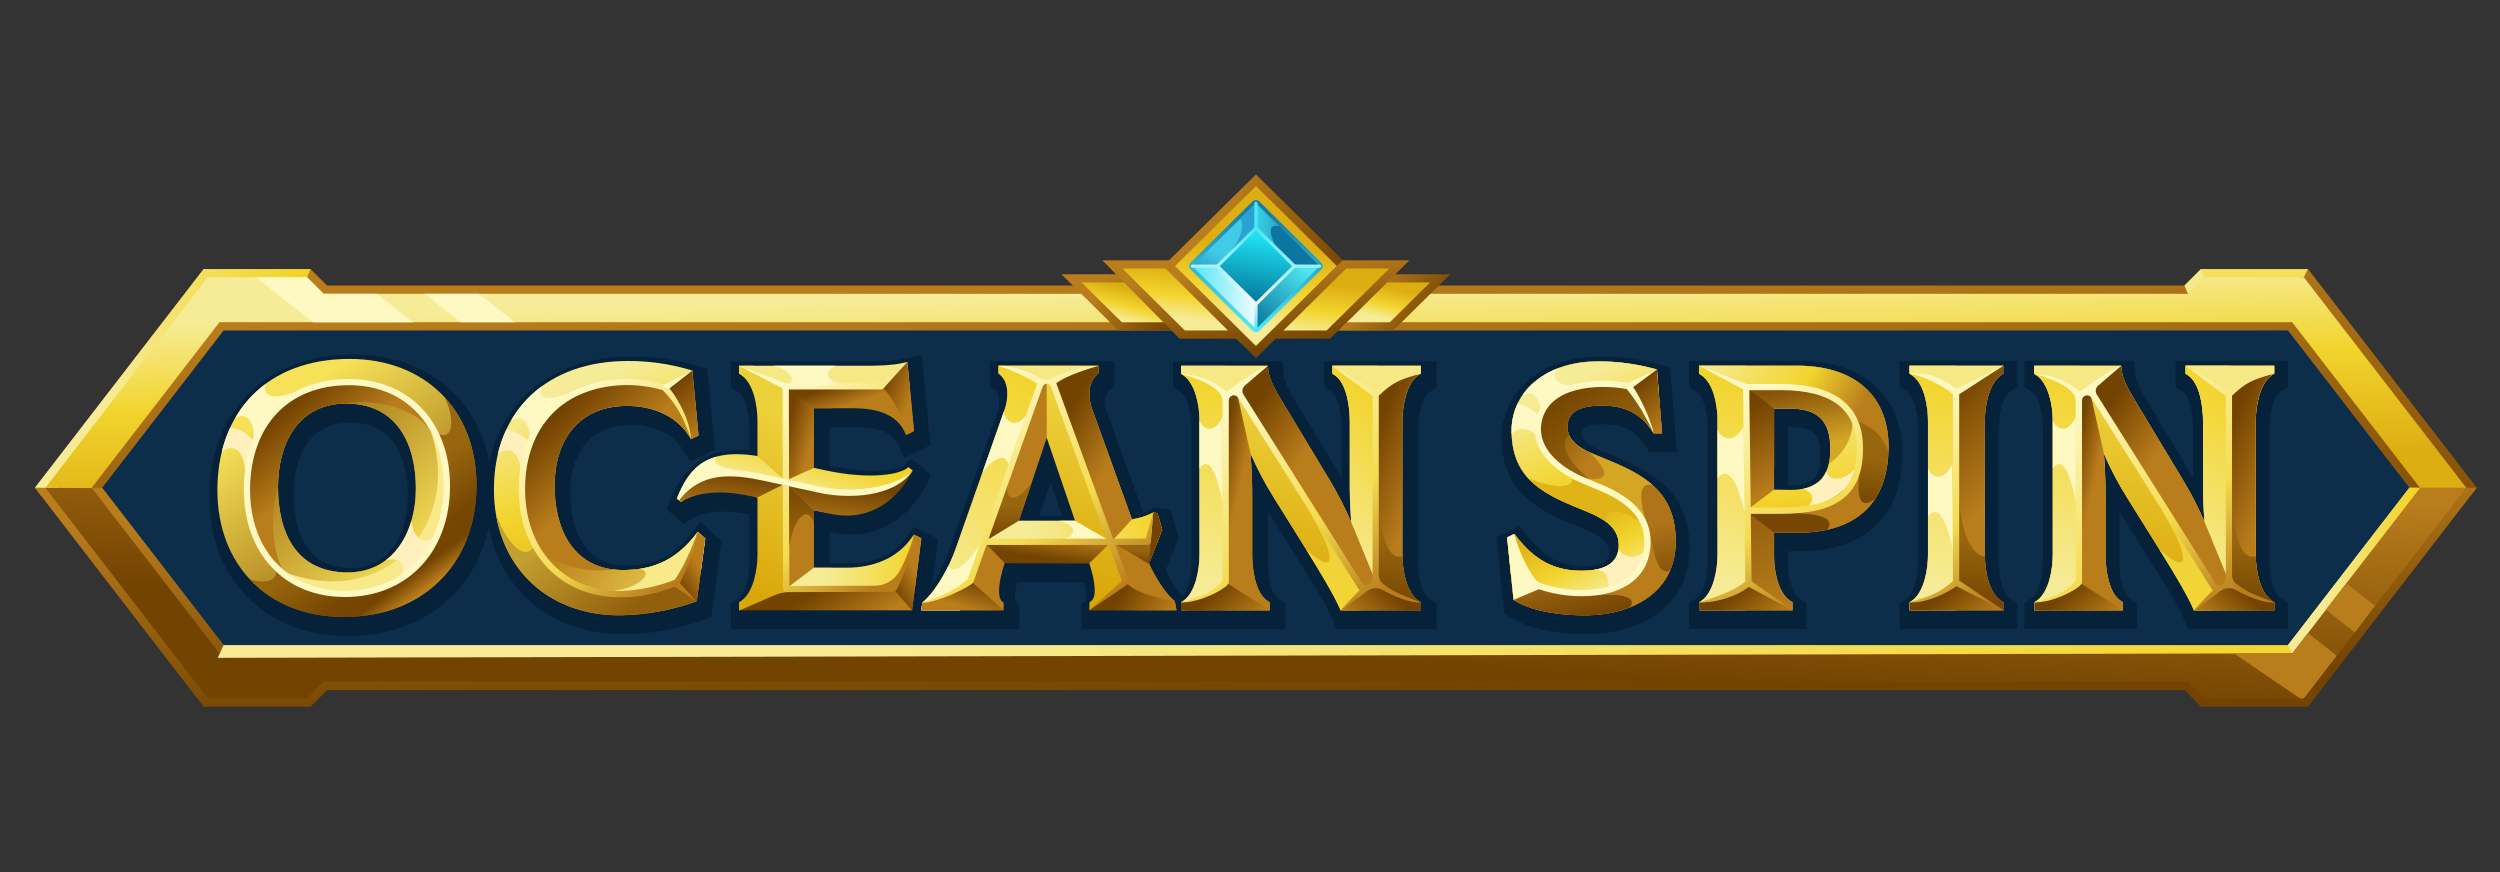 <svg width="215" height="75" viewBox="0 0 215 75" fill="none" xmlns="http://www.w3.org/2000/svg">
<rect x="0" y="0" width="215" height="75" fill="#333333" stroke="none"/>
<g clip-path="url(#clip0_0_3)">
<path fill-rule="evenodd" clip-rule="evenodd" d="M18.182 26.886H197.735L209.557 41.919L197.735 57.047H18.182L6.36 41.919L18.182 26.886Z" fill="#0C2E4B"/>
<path fill-rule="evenodd" clip-rule="evenodd" d="M8.79 41.947L3.538 42.658L3 41.946L17.512 23.138H26.707L28.124 24.555H187.876L189.295 23.138H198.49L213 41.946L212.466 42.653L207.21 41.948L196.77 28.421H19.23L8.79 41.947Z" fill="url(#paint0_linear_0_3)"/>
<path fill-rule="evenodd" clip-rule="evenodd" d="M187.872 59.354H28.128L26.71 60.772H17.507L3 41.946L8.79 41.947L19.234 55.471L196.763 55.479L207.208 41.947L213 41.946L198.493 60.772H189.289L187.872 59.354Z" fill="url(#paint1_linear_0_3)"/>
<path fill-rule="evenodd" clip-rule="evenodd" d="M189.594 60.054L188.176 58.637H27.824L26.406 60.054H17.866L3.898 41.951H7.889L18.874 56.189H197.125L208.114 41.951H212.101L198.133 60.054H189.594Z" fill="url(#paint2_linear_0_3)"/>
<path fill-rule="evenodd" clip-rule="evenodd" d="M19.231 55.48L196.763 55.479L207.208 41.947L208.114 41.951L197.126 56.189L18.721 56.575L19.231 55.48Z" fill="url(#paint3_linear_0_3)"/>
<path fill-rule="evenodd" clip-rule="evenodd" d="M196.763 55.479L207.208 41.947L208.114 41.951L197.125 56.189L196.763 55.479Z" fill="url(#paint4_linear_0_3)"/>
<path fill-rule="evenodd" clip-rule="evenodd" d="M188.177 25.265L198.134 23.846L198.475 23.138H189.295L187.876 24.555L188.177 25.265Z" fill="#F4DF5D"/>
<path fill-rule="evenodd" clip-rule="evenodd" d="M188.177 25.265L189.595 23.846L189.295 23.138L187.876 24.555L188.177 25.265Z" fill="#F6E98D"/>
<path fill-rule="evenodd" clip-rule="evenodd" d="M26.707 23.138L26.407 23.846L23.779 25.549L17.587 26.29L4.967 41.957L3 41.946L3.544 41.242L17.512 23.138H26.707Z" fill="url(#paint5_linear_0_3)"/>
<path fill-rule="evenodd" clip-rule="evenodd" d="M189.594 23.846L188.176 25.265H27.824L26.406 23.846H17.866L3.898 41.951L7.866 41.974L18.874 27.711H197.125L208.114 41.951H212.101L198.133 23.846H189.594Z" fill="url(#paint6_linear_0_3)"/>
<path fill-rule="evenodd" clip-rule="evenodd" d="M197.78 60.055H198.134L200.962 56.388L198.475 54.437L197.132 56.19H192.126L197.786 60.055H197.78ZM202.515 54.384L204.249 52.089L201.784 50.157L200.027 52.433L202.507 54.384H202.515Z" fill="#B97D1C"/>
<path fill-rule="evenodd" clip-rule="evenodd" d="M41.169 25.265H36.507L39.63 27.712H44.293L41.169 25.265ZM32.402 25.265H27.827L26.407 23.851H22.005L26.937 27.718H35.524L32.401 25.269L32.402 25.265Z" fill="#FEF8C2"/>
<path fill-rule="evenodd" clip-rule="evenodd" d="M188.598 41.047V36.811C188.598 36.09 188.425 34.132 187.745 33.693L187.094 33.273V31.03H196.774V33.273L196.124 33.693C195.397 34.162 195.183 36.036 195.183 36.811V48.303C195.183 49.078 195.397 50.952 196.124 51.421L196.774 51.84V54.084H188.154L187.79 53.199C187.405 52.312 186.948 51.457 186.424 50.644L182.27 43.988V48.301C182.27 49.021 182.444 50.98 183.122 51.419L183.773 51.839V54.081H174.096V51.857L174.726 51.435C175.459 50.942 175.688 49.102 175.688 48.303V36.671C175.688 35.891 175.443 34.162 174.728 33.685L174.096 33.264V31.03H183.521L183.649 32.307C183.719 32.985 184.312 33.934 184.663 34.515L188.599 41.047H188.598ZM138.363 47.462C138.363 46.185 136.41 45.587 135.448 45.195C131.737 43.678 129.135 41.974 129.135 37.6C129.138 36.663 129.347 35.738 129.748 34.889C130.149 34.041 130.732 33.288 131.457 32.684C133.166 31.225 135.423 30.661 137.645 30.661C139.33 30.667 141.008 30.888 142.636 31.317L143.628 31.57L144.215 38.878H141.822L141.397 38.236C140.541 36.94 139.478 36.494 137.942 36.494C137.341 36.494 135.986 36.464 135.986 37.316C135.986 38.227 137.998 38.873 138.674 39.149C142.593 40.756 145.309 42.578 145.309 47.178C145.309 52.055 141.199 54.475 136.698 54.53C134.57 54.556 131.835 54.26 129.987 53.165L129.37 52.799L128.696 46.224L130.7 45.242L131.419 46.164C132.736 47.852 134.155 48.719 136.35 48.666C137.246 48.645 138.371 48.572 138.371 47.465L138.363 47.462ZM153.762 47.426V48.423C153.762 49.195 153.979 50.958 154.702 51.425L155.354 51.845V54.088H145.262V51.857L145.889 51.435C146.623 50.942 146.853 49.102 146.853 48.303V36.695C146.853 35.923 146.635 34.16 145.912 33.693L145.262 33.273V31.03H154.743C159.844 31.03 163.609 33.712 163.609 39.024C163.609 44.564 160.215 47.422 154.743 47.422L153.762 47.426ZM163.359 54.088V51.857L163.988 51.435C164.722 50.942 164.952 49.102 164.952 48.303V36.812C164.952 36.028 164.747 34.17 164.011 33.694L163.359 33.276V31.031H173.482V33.258L172.854 33.68C172.119 34.172 171.89 36.013 171.89 36.812V48.303C171.89 49.087 172.094 50.946 172.832 51.421L173.482 51.84V54.084L163.359 54.088ZM153.762 36.748V41.704H154.091C155.917 41.734 156.552 40.999 156.552 39.225C156.552 37.359 155.96 36.743 154.066 36.743L153.762 36.748Z" fill="#06223B"/>
<path fill-rule="evenodd" clip-rule="evenodd" d="M136.511 52.917C134.603 52.941 132.009 52.683 130.34 51.696L130.164 51.592L129.613 46.223L130.227 45.922L130.433 46.185C131.969 48.146 133.684 49.143 136.201 49.082C137.737 49.045 139.22 48.62 139.22 46.87C139.22 44.973 137.148 44.267 135.671 43.666C132.417 42.339 129.993 40.96 129.993 37.007C129.997 36.216 130.174 35.434 130.513 34.718C130.853 34.001 131.346 33.365 131.959 32.856C133.478 31.561 135.51 31.075 137.478 31.075C139.077 31.079 140.669 31.289 142.213 31.698L142.496 31.77L142.938 37.266H142.213L142.092 37.083C141.036 35.484 139.647 34.88 137.775 34.88C136.489 34.88 134.796 35.103 134.796 36.716C134.796 38.33 136.882 38.981 138.109 39.484C141.577 40.907 144.112 42.401 144.112 46.578C144.112 50.845 140.49 52.869 136.513 52.917H136.511ZM152.57 45.82V47.829C152.57 48.996 152.881 50.972 153.977 51.679L154.163 51.798V52.481H146.121V51.803L146.301 51.683C147.397 50.947 147.708 48.901 147.708 47.713V36.105C147.708 34.937 147.398 32.962 146.301 32.255L146.115 32.135V31.452H154.572C159.121 31.452 162.412 33.704 162.412 38.432C162.412 43.411 159.469 45.82 154.572 45.82H152.57ZM164.215 52.481V51.803L164.396 51.683C165.491 50.946 165.803 48.901 165.803 47.713V36.223C165.803 35.04 165.515 32.977 164.396 32.257L164.21 32.136V31.454H172.282V32.132L172.102 32.258C171.007 32.992 170.694 35.04 170.694 36.228V47.718C170.694 48.9 170.982 50.964 172.102 51.684L172.288 51.803V52.486L164.215 52.481ZM189.587 44.873C189.49 43.742 189.459 42.608 189.459 41.459V36.221C189.459 35.082 189.222 32.952 188.139 32.255L187.954 32.135V31.452H195.585V32.135L195.399 32.255C194.291 32.97 193.991 35.047 193.991 36.221V47.713C193.991 48.886 194.29 50.964 195.399 51.679L195.585 51.798V52.481H188.674L188.569 52.228C188.162 51.29 187.68 50.386 187.127 49.523L182.971 42.862C182.188 41.622 181.503 40.324 180.923 38.979C181.029 40.224 181.071 41.465 181.071 42.773V47.718C181.071 48.849 181.308 50.986 182.39 51.684L182.575 51.803V52.486H174.945V51.808L175.126 51.688C176.221 50.952 176.534 48.906 176.534 47.718V36.085C176.534 34.897 176.18 32.967 175.126 32.262L174.945 32.142V31.462H182.418L182.455 31.828C182.544 32.713 183.16 33.71 183.607 34.453L187.852 41.494C188.499 42.587 189.078 43.719 189.584 44.883L189.587 44.873ZM152.565 35.143V42.108L153.901 42.129C156.314 42.17 157.406 40.98 157.406 38.636C157.406 36.202 156.364 35.143 153.894 35.143H152.565Z" fill="url(#paint7_linear_0_3)"/>
<path fill-rule="evenodd" clip-rule="evenodd" d="M159.473 40.379C159.287 42.218 157.393 43.414 155.507 43.49C156.104 43.023 155.906 42.325 155.091 42.032C155.477 41.958 155.846 41.812 156.176 41.599C156.476 41.435 156.72 41.188 156.879 40.888C156.955 40.769 157.022 40.645 157.079 40.517C157.24 41.383 158.438 41.453 159.479 40.379H159.473Z" fill="#FFF0BD"/>
<path fill-rule="evenodd" clip-rule="evenodd" d="M147.709 35.945C147.69 35.093 147.512 33.899 147.02 33.047C147.13 32.481 147.348 31.94 147.66 31.453H154.581C155.825 31.434 157.062 31.636 158.233 32.049C158.324 32.176 159.346 34.376 159.224 35.686C159.446 36.089 159.463 38.436 157.287 39.877C157.377 39.469 157.42 39.053 157.415 38.636C157.415 36.202 156.374 35.143 153.904 35.143H152.574V40.129C150.512 39.172 148.701 37.179 147.711 35.945L147.709 35.945Z" fill="url(#paint8_linear_0_3)"/>
<path fill-rule="evenodd" clip-rule="evenodd" d="M150.17 44.056V33.292L152.57 35.143V42.105L150.17 43.92L150.493 44.057H150.17V44.056Z" fill="url(#paint9_linear_0_3)"/>
<path fill-rule="evenodd" clip-rule="evenodd" d="M152.57 47.829C152.57 48.996 152.88 50.972 153.977 51.679L154.163 51.798V52.481H150.166V44.056H150.489L152.566 44.931L152.57 47.829Z" fill="url(#paint10_linear_0_3)"/>
<path fill-rule="evenodd" clip-rule="evenodd" d="M150.166 43.92H153.143C158.047 43.92 159.945 42.249 159.945 38.563C159.945 35.066 157.692 33.288 153.143 33.288H150.145L146.116 31.448H154.574C159.122 31.448 162.413 33.701 162.413 38.428C162.413 43.407 159.47 45.816 154.574 45.816H152.566L150.166 43.92Z" fill="url(#paint11_linear_0_3)"/>
<path fill-rule="evenodd" clip-rule="evenodd" d="M157.14 45.561C157.723 44.745 157.088 44.279 154.639 44.133C156.774 43.319 158.813 42.616 159.921 40.346C159.699 42.555 159.808 43.951 161.254 42.921C160.358 44.282 158.95 45.157 157.14 45.561Z" fill="#B97D1C"/>
<path fill-rule="evenodd" clip-rule="evenodd" d="M150.166 31.452V52.481H146.116V51.803L146.295 51.683C147.392 50.947 147.703 48.901 147.703 47.713V36.105C147.703 34.938 147.393 32.962 146.295 32.256L146.11 32.135V31.453L150.166 31.452Z" fill="url(#paint12_linear_0_3)"/>
<path fill-rule="evenodd" clip-rule="evenodd" d="M164.22 52.481V51.803L164.4 51.683C165.496 50.946 165.808 48.901 165.808 47.713V36.223C165.808 35.04 165.52 32.977 164.4 32.257L164.215 32.136V31.454H172.287V32.132L172.106 32.258C171.011 32.992 170.699 35.04 170.699 36.228V47.718C170.699 48.9 170.987 50.964 172.106 51.684L172.292 51.803V52.486L164.22 52.481Z" fill="url(#paint13_linear_0_3)"/>
<path fill-rule="evenodd" clip-rule="evenodd" d="M170.702 47.844C170.722 49.036 171.038 50.99 172.109 51.679L172.296 51.798V52.481H171.132C170.222 52.259 169.325 51.989 168.444 51.672C168.444 51.672 168.22 46.12 168.492 42.899C168.637 45.428 169.408 47.757 170.702 47.844Z" fill="url(#paint14_linear_0_3)"/>
<path fill-rule="evenodd" clip-rule="evenodd" d="M164.22 52.481V51.803L164.4 51.683C165.496 50.946 165.808 48.901 165.808 47.713V36.223C165.808 35.04 165.52 32.977 164.4 32.257L164.215 32.136V31.454H168.215V52.481H164.22Z" fill="url(#paint15_linear_0_3)"/>
<path fill-rule="evenodd" clip-rule="evenodd" d="M189.592 44.873C189.495 43.742 189.464 42.608 189.464 41.459V36.221C189.464 35.09 189.227 32.952 188.145 32.255L187.959 32.135V31.453H195.59V32.136L195.405 32.255C194.296 32.97 193.997 35.047 193.997 36.221V47.713C193.997 48.886 194.295 50.964 195.405 51.679L195.59 51.798V52.481H188.68L188.575 52.228C188.168 51.29 187.685 50.386 187.132 49.523L182.976 42.863C182.193 41.623 181.508 40.324 180.928 38.98C181.035 40.224 181.077 41.466 181.077 42.773V47.718C181.077 48.849 181.314 50.986 182.395 51.684L182.58 51.803V52.486H174.951V51.808L175.131 51.688C176.227 50.952 176.539 48.907 176.539 47.718V36.085C176.539 34.897 176.186 32.967 175.131 32.262L174.951 32.142V31.463H182.425L182.462 31.828C182.55 32.713 183.165 33.711 183.613 34.453L187.858 41.494C188.506 42.587 189.085 43.719 189.591 44.883L189.592 44.873Z" fill="url(#paint16_linear_0_3)"/>
<path fill-rule="evenodd" clip-rule="evenodd" d="M189.582 44.873L191.689 49.989L191.682 52.482L179.69 33.43L179.033 31.453H182.426L182.463 31.818C182.551 32.703 183.166 33.7 183.615 34.443L187.859 41.484C188.504 42.578 189.079 43.709 189.582 44.873Z" fill="url(#paint17_linear_0_3)"/>
<path fill-rule="evenodd" clip-rule="evenodd" d="M191.729 52.481H188.678C188.246 51.455 187.728 50.466 187.129 49.525L182.973 42.864C182.198 41.628 181.514 40.339 180.925 39.006L178.622 31.453L179.688 33.43L191.727 52.481H191.729Z" fill="url(#paint18_linear_0_3)"/>
<path fill-rule="evenodd" clip-rule="evenodd" d="M190.244 52.481H188.678C188.213 51.358 186.351 48.279 185.711 47.251C188.487 49.746 187.912 47.519 186.89 45.642L185.823 43.681L190.851 51.092C190.668 51.564 190.466 52.028 190.244 52.483V52.481Z" fill="url(#paint19_linear_0_3)"/>
<path fill-rule="evenodd" clip-rule="evenodd" d="M189.592 44.873C189.494 43.742 189.464 42.608 189.464 41.459V36.221C189.464 35.09 189.227 32.952 188.144 32.255L187.958 32.135V31.453H191.91L191.735 52.481L191.698 49.989L189.598 44.873L189.592 44.873Z" fill="url(#paint20_linear_0_3)"/>
<path fill-rule="evenodd" clip-rule="evenodd" d="M180.929 38.981C181.035 40.225 181.077 41.467 181.077 42.774V47.719C181.077 48.851 181.314 50.988 182.395 51.686L182.581 51.805V52.487H178.623L178.792 31.459H179.246L180.929 38.981Z" fill="url(#paint21_linear_0_3)"/>
<path fill-rule="evenodd" clip-rule="evenodd" d="M191.691 31.452H195.583V32.135L195.397 32.256C194.289 32.97 193.99 35.047 193.99 36.221V47.713C193.99 48.886 194.288 50.964 195.397 51.679L195.583 51.798V52.481H191.691V31.452Z" fill="url(#paint22_linear_0_3)"/>
<path fill-rule="evenodd" clip-rule="evenodd" d="M193.992 47.844C194.014 49.037 194.329 50.99 195.4 51.679L195.586 51.798V52.481H194.421C193.511 52.259 192.614 51.989 191.734 51.672C191.734 51.672 191.69 46.361 191.962 43.134C191.963 43.134 192.088 48.36 193.992 47.844Z" fill="url(#paint23_linear_0_3)"/>
<path fill-rule="evenodd" clip-rule="evenodd" d="M178.792 52.355L174.953 52.481V51.803L175.134 51.683C176.23 50.947 176.542 48.901 176.542 47.713V36.08C176.542 34.892 176.188 32.962 175.134 32.257L174.953 32.137V31.458H178.792V52.355Z" fill="url(#paint24_linear_0_3)"/>
<path fill-rule="evenodd" clip-rule="evenodd" d="M178.521 35.851V43.134C178.1 40.994 177.422 39.094 176.544 40.292V36.146C176.765 36.821 177.733 37.506 178.521 35.851Z" fill="#FEF8C2"/>
<path fill-rule="evenodd" clip-rule="evenodd" d="M182.582 52.481L178.792 50.078C178.105 50.904 176.391 51.668 174.953 51.808V52.486L182.582 52.481Z" fill="url(#paint25_linear_0_3)"/>
<path fill-rule="evenodd" clip-rule="evenodd" d="M188.677 52.481L191.692 49.973C192.378 50.799 193.787 51.491 195.584 51.798V52.481H188.673H188.677Z" fill="url(#paint26_linear_0_3)"/>
<path fill-rule="evenodd" clip-rule="evenodd" d="M182.426 31.452L178.792 34.078C178.105 33.252 176.745 32.434 174.953 32.132V31.452H182.426ZM187.952 31.452L191.691 33.918C192.377 33.093 193.543 32.486 195.583 32.135V31.453L187.952 31.452Z" fill="#F5E885"/>
<path d="M178.867 33.693C179.72 33.076 181.446 31.784 182.426 31.453L180.446 33.16C180.335 33.254 180.262 33.384 180.24 33.527C180.219 33.67 180.25 33.816 180.328 33.938L190.533 50.151C190.564 50.202 190.606 50.245 190.657 50.278C190.708 50.31 190.765 50.331 190.826 50.338C191.195 50.387 191.421 49.958 191.421 49.64V34.061L187.955 31.478L191.667 33.584C192.13 33.212 193.645 32.216 195.577 32.135C193.76 32.623 193.134 32.894 191.956 34.032V49.432C191.953 49.583 191.986 49.732 192.051 49.868C192.116 50.004 192.212 50.123 192.332 50.216C193.454 51.123 194.556 51.343 195.577 51.824C194.589 51.845 193.198 51.263 192.305 50.752C192.095 50.629 191.852 50.572 191.608 50.588C191.365 50.603 191.131 50.692 190.939 50.841C190.204 51.401 189.509 51.936 188.672 52.505C189.122 52.009 189.683 51.361 190.289 50.785L179.839 34.186C179.61 33.824 179.055 34.024 179.055 34.419V50.074C179.054 50.14 179.029 50.205 178.983 50.254C178.556 50.775 176.503 51.841 174.943 51.803C176.234 51.407 177.44 51.139 178.512 49.977V34.544C178.515 34.389 178.486 34.235 178.427 34.091C178.369 33.946 178.282 33.815 178.172 33.704C177.306 32.808 175.765 32.421 174.946 32.156C176.704 32.243 178.06 32.941 178.858 33.693H178.867Z" fill="url(#paint27_linear_0_3)"/>
<path fill-rule="evenodd" clip-rule="evenodd" d="M172.292 52.481L168.22 50.078C167.534 50.904 165.661 51.668 164.22 51.808V52.486L172.292 52.481Z" fill="url(#paint28_linear_0_3)"/>
<path fill-rule="evenodd" clip-rule="evenodd" d="M154.162 52.481L150.367 50.134C149.68 50.961 147.552 51.663 146.12 51.803V52.481H154.162Z" fill="url(#paint29_linear_0_3)"/>
<path fill-rule="evenodd" clip-rule="evenodd" d="M159.443 36.089C158.547 34.232 156.455 33.292 153.147 33.292H150.149L146.12 31.452H154.578C159.337 31.452 162.566 33.88 162.411 38.809C161.699 37.165 160.852 36.633 159.443 36.089Z" fill="url(#paint30_linear_0_3)"/>
<path fill-rule="evenodd" clip-rule="evenodd" d="M172.292 31.454L168.22 33.76C167.534 32.934 165.661 32.272 164.22 32.132V31.454H172.292Z" fill="#F5E885"/>
<path fill-rule="evenodd" clip-rule="evenodd" d="M136.511 52.917C134.603 52.941 132.009 52.683 130.34 51.696L130.164 51.592L129.613 46.223L130.227 45.922L130.433 46.185C131.969 48.146 133.684 49.143 136.201 49.082C137.737 49.045 139.22 48.62 139.22 46.87C139.22 44.973 137.148 44.267 135.671 43.666C132.417 42.339 129.993 40.96 129.993 37.007C129.997 36.216 130.174 35.434 130.513 34.718C130.853 34.001 131.346 33.365 131.959 32.856C133.478 31.561 135.51 31.075 137.478 31.075C139.077 31.079 140.669 31.289 142.213 31.698L142.496 31.77L142.938 37.266H142.213L142.092 37.083C141.036 35.484 139.647 34.88 137.775 34.88C136.489 34.88 134.796 35.103 134.796 36.716C134.796 38.33 136.882 38.981 138.109 39.484C141.577 40.907 144.112 42.401 144.112 46.578C144.112 50.845 140.489 52.869 136.513 52.917H136.511Z" fill="url(#paint31_linear_0_3)"/>
<path fill-rule="evenodd" clip-rule="evenodd" d="M142.726 34.667L142.935 37.266H142.211L142.089 37.083C141.033 35.485 139.645 34.88 137.772 34.88C136.486 34.88 134.793 35.103 134.793 36.716C134.792 36.955 134.842 37.192 134.939 37.41C133.459 38.722 136.779 41.288 136.779 41.288C132.215 42.095 131.136 35.931 131.161 34.423C131.187 32.914 135.64 31.795 138.505 31.925C140.081 31.996 141.64 33.407 142.726 34.667Z" fill="url(#paint32_linear_0_3)"/>
<path fill-rule="evenodd" clip-rule="evenodd" d="M136.511 52.917C134.603 52.941 132.009 52.683 130.34 51.696L130.164 51.592L129.613 46.223L130.227 45.922L130.433 46.185C131.969 48.146 133.684 49.143 136.201 49.082C137.737 49.045 139.22 48.62 139.22 46.869C139.225 46.416 139.091 45.973 138.836 45.597C139.624 45.495 140.244 45.292 140.552 44.95C141.541 43.857 141.049 41.78 140.702 40.717C142.767 41.92 144.108 43.54 144.108 46.578C144.11 50.844 140.488 52.869 136.511 52.917Z" fill="url(#paint33_linear_0_3)"/>
<path fill-rule="evenodd" clip-rule="evenodd" d="M140.172 52.232C140.856 51.366 139.412 51.014 137.446 51.18C138.497 50.374 141.519 47.387 141.925 46.044C142.241 47.598 142.623 49.655 143.641 49.031C142.994 50.548 141.736 51.606 140.177 52.232H140.172Z" fill="#B97D1C"/>
<path fill-rule="evenodd" clip-rule="evenodd" d="M142.186 41.784C140.545 40.282 138.483 39.731 136.744 38.916C137.564 39.782 139.138 41.473 136.454 41.152C137.63 41.852 140.567 43.946 141.573 44.807C140.76 42.495 141.193 41.292 142.186 41.784Z" fill="#D4A624"/>
<path fill-rule="evenodd" clip-rule="evenodd" d="M129.928 49.292L129.613 46.223L130.227 45.922L130.433 46.185C131.969 48.146 133.684 49.143 136.201 49.082C137.737 49.045 139.22 48.62 139.22 46.87C139.22 44.973 137.148 44.267 135.671 43.666C132.417 42.339 129.993 40.96 129.993 37.007C129.997 36.216 130.174 35.434 130.513 34.718C130.853 34.001 131.346 33.365 131.959 32.856C133.478 31.561 135.51 31.075 137.478 31.075C139.077 31.079 140.669 31.289 142.213 31.698L142.496 31.77L142.672 33.963C141.024 33.343 139.147 32.972 137.966 32.989C135.328 33.026 132.237 33.865 132.322 36.893C132.365 38.4 133.122 39.633 134.554 40.509C135.866 41.314 137.38 41.741 138.738 42.438C140.306 43.243 141.471 44.404 141.653 46.241C141.969 49.422 138.993 50.919 136.174 51.095C134.621 51.189 132.305 50.589 129.93 49.292H129.928Z" fill="url(#paint34_linear_0_3)"/>
<path fill-rule="evenodd" clip-rule="evenodd" d="M129.928 49.292L129.613 46.223L130.227 45.922L130.433 46.185C131.969 48.146 133.684 49.143 136.201 49.082C137.737 49.046 139.22 48.621 139.22 46.87C139.22 45.118 137.467 44.389 136.036 43.813C137.78 43.674 140.029 43.839 141.436 45.242C141.546 45.566 141.618 45.901 141.65 46.241C141.966 49.422 138.991 50.919 136.172 51.095C134.618 51.189 132.302 50.589 129.928 49.292Z" fill="url(#paint35_linear_0_3)"/>
<path fill-rule="evenodd" clip-rule="evenodd" d="M135.194 41.154C135.343 41.704 134.388 42.303 131.424 41.123C132.448 42.238 133.941 42.96 135.674 43.665C136.451 43.982 137.393 44.327 138.105 44.859C137.885 43.653 139.408 43.737 140.987 44.859C140.648 43.847 139.983 43.184 139.178 42.685C139.034 42.601 138.886 42.518 138.732 42.44C138.04 42.084 137.307 41.799 136.581 41.498L136.557 41.488L136.496 41.463C136.334 41.493 135.216 41.076 135.189 41.157L135.194 41.154Z" fill="#E0B416"/>
<path fill-rule="evenodd" clip-rule="evenodd" d="M141.316 47.527C141.303 48.02 141.177 48.503 140.949 48.942C140.32 49.786 139.339 50.37 138.242 50.718C138.454 49.919 138.29 48.973 137.001 49.021C138.107 48.868 139.049 48.403 139.199 47.226C139.582 47.858 140.444 48.168 141.316 47.527Z" fill="#FFF0BD"/>
<path fill-rule="evenodd" clip-rule="evenodd" d="M133.978 31.675C133.517 32.103 133.31 33.422 136.317 33.124C134.525 33.408 132.868 34.18 132.43 35.855L132.411 35.883L132.42 35.895C132.342 36.222 132.309 36.558 132.32 36.893C132.327 37.174 132.362 37.454 132.424 37.729C131.805 36.995 130.785 36.464 130 37.324V37.007C129.997 36.217 130.172 35.438 130.512 34.723C131.268 34.859 131.945 35.272 132.407 35.878C132.672 35.217 132.279 33.322 130.983 33.921C131.263 33.528 131.591 33.17 131.959 32.856C132.559 32.351 133.242 31.951 133.979 31.675H133.978Z" fill="#FEF8C2"/>
<path fill-rule="evenodd" clip-rule="evenodd" d="M142.488 31.77L140.057 33.221C140.895 33.9 141.888 35.491 142.2 37.268H142.924L142.488 31.77Z" fill="url(#paint36_linear_0_3)"/>
<path fill-rule="evenodd" clip-rule="evenodd" d="M130.164 51.592L132.295 50.373C131.46 49.694 130.54 47.698 130.227 45.922L129.613 46.224L130.164 51.592Z" fill="#FEF8C2"/>
<path fill-rule="evenodd" clip-rule="evenodd" d="M140.454 33.291C140.748 33.67 141.947 35.865 142.21 37.266C141.51 35.76 140.817 34.582 139.906 33.462C137.425 32.999 133.175 33.224 132.579 36.298C132.138 38.561 134.242 40.179 136.091 40.995C136.684 41.248 137.288 41.488 137.883 41.744C140.291 42.778 142.267 44.39 141.917 47.239C141.603 49.782 139.567 50.922 137.26 51.205C135.6 51.389 133.92 51.207 132.34 50.672L130.164 51.592L131.827 50.345C130.956 49.434 130.228 47.098 130.233 45.92C130.691 47.727 131.834 49.889 132.416 50.126C133.925 50.654 135.533 50.844 137.124 50.683C139.235 50.444 141.099 49.447 141.379 47.172C141.699 44.58 139.844 43.165 137.668 42.23C137.072 41.977 136.467 41.741 135.877 41.479C133.764 40.551 131.537 38.709 132.057 36.162C132.746 32.773 137.211 32.411 140.01 32.933L142.503 31.767L140.464 33.285L140.454 33.291Z" fill="#FEF8C2"/>
<path d="M150.227 33.024H153.147C155.478 33.024 157.234 33.483 158.414 34.403C159.62 35.337 160.22 36.729 160.22 38.567C160.22 40.494 159.708 41.901 158.556 42.835C157.404 43.769 155.661 44.192 153.144 44.192H150.566L150.634 49.99L154.159 52.486L150.388 50.469C149.312 51.335 147.459 51.86 146.117 51.808C147.433 51.368 149.02 50.902 150.093 50.017L149.9 33.48L146.117 31.456L150.224 33.028L150.227 33.024ZM150.443 33.56L150.562 43.653H153.147C155.534 43.653 157.179 43.254 158.216 42.416C159.233 41.594 159.677 40.324 159.677 38.563C159.677 36.897 159.145 35.649 158.079 34.82C156.998 33.977 155.354 33.555 153.147 33.555L150.443 33.56Z" fill="url(#paint37_linear_0_3)"/>
<path d="M168.239 33.431L172.292 31.454L168.492 33.905V49.932L172.292 52.481L168.252 50.413C167.339 51.091 165.525 51.887 164.22 51.803C165.273 51.414 166.532 51.286 167.949 49.961V33.888C166.989 33.129 165.426 32.325 164.22 32.136C165.644 31.909 167.145 32.578 168.239 33.432V33.431Z" fill="url(#paint38_linear_0_3)"/>
<path fill-rule="evenodd" clip-rule="evenodd" d="M149.94 36.673L150.025 43.995C149.54 41.855 148.72 39.916 147.712 41.114V36.968C147.968 37.644 149.036 38.327 149.941 36.673H149.94ZM167.872 39.967L167.95 47.288C167.503 45.147 166.744 43.209 165.813 44.406V40.261C166.047 40.938 167.035 41.621 167.872 39.967Z" fill="#FEF8C2"/>
<path fill-rule="evenodd" clip-rule="evenodd" d="M102.736 54.121H92.991V51.944L93.442 51.604C93.502 51.288 93.37 50.618 93.237 50.101L87.495 50.078C87.355 50.626 87.213 51.357 87.29 51.675L87.674 52.026V54.121H62.855V51.896L63.303 51.593C63.648 51.38 63.906 51.054 64.034 50.673C64.313 49.926 64.453 49.136 64.448 48.34V44.234C62.852 43.917 60.823 43.792 59.436 44.66L58.777 45.073L57.317 43.767L57.609 43.066C58.17 41.718 58.868 40.459 60.122 39.627C61.402 38.776 62.937 38.596 64.448 38.701V36.848C64.448 36.064 64.243 34.205 63.505 33.73L62.855 33.311V31.067H74.873C75.747 31.067 76.832 31.067 77.681 30.87L79.27 30.513L79.38 31.66L79.953 37.603L80.019 38.294L77.786 39.394L77.146 38.112C76.583 36.962 74.964 36.748 73.811 36.748H71.354V40.044L71.461 40.067C72.882 40.374 74.439 40.573 75.897 40.479C76.281 40.455 77.399 40.33 77.717 40.085L78.357 39.417L79.468 40.302L80.065 40.781L79.767 41.482C79.369 42.415 78.581 43.44 77.847 44.121C76.044 45.779 73.797 46.311 71.399 45.776L71.36 45.767V48.43H73.127C74.993 48.43 76.771 47.852 77.882 46.295L78.592 45.3L80.678 46.331L80.586 47.044C80.447 48.125 80.307 49.206 80.167 50.287C80.734 49.401 81.2 48.455 81.557 47.468L85.769 35.483C85.922 35.047 86.088 33.979 85.67 33.63L85.157 33.208V31.067H95.83V33.178L95.488 33.48C94.887 34.011 94.966 34.781 95.215 35.47L98.338 44.109C98.562 44.042 98.777 43.948 98.978 43.829L99.298 43.636L100.686 43.848L101.365 46.223L100.257 49.065C100.631 49.801 101.153 50.701 101.713 51.281C102.282 50.614 102.466 49.059 102.466 48.34V36.707C102.466 35.927 102.22 34.2 101.507 33.724L100.874 33.301V31.067H110.3L110.429 32.344C110.496 33.023 111.092 33.971 111.442 34.552L115.378 41.081V36.848C115.378 36.127 115.204 34.169 114.525 33.73L113.875 33.311V31.067H123.548V33.311L122.908 33.73C122.181 34.199 121.966 36.073 121.966 36.848V48.34C121.966 49.115 122.181 50.989 122.908 51.458L123.558 51.878V54.121H114.933L114.677 53.489C114.438 52.911 114.166 52.346 113.863 51.798C113.588 51.292 113.287 50.812 112.986 50.328L109.178 44.224C109.136 44.157 109.094 44.091 109.05 44.023V48.338C109.05 49.058 109.223 51.017 109.903 51.456L110.554 51.875V54.121H102.736ZM42.086 39.723C43.286 34.07 47.948 30.66 54.302 30.66C56.194 30.652 58.078 30.917 59.894 31.445L60.831 31.714L61.484 38.668L59.39 39.699L58.695 38.626C57.734 37.146 55.99 36.544 54.272 36.544C50.637 36.544 49.046 39.073 49.046 42.43C49.046 45.545 50.253 48.633 53.89 48.633C56.311 48.633 57.916 47.825 59.384 45.931L60.22 44.851L62.065 46.565L61.18 53.078L60.352 53.366C58.182 54.13 55.898 54.531 53.594 54.552C47.503 54.552 43.092 50.832 42.029 45.352C40.841 50.987 36.246 54.702 29.931 54.702C22.79 54.702 18 49.793 18 42.784C18 35.373 22.848 30.485 30.373 30.485C36.559 30.485 41.019 34.161 42.086 39.723ZM30.225 48.842C33.674 48.842 35.069 45.651 35.069 42.668C35.069 39.373 33.871 36.346 30.078 36.346C26.53 36.346 25.261 39.427 25.261 42.493C25.267 45.814 26.38 48.842 30.225 48.842ZM91.33 44.39L90.35 41.494L89.38 44.389L91.33 44.39Z" fill="#06223B"/>
<path fill-rule="evenodd" clip-rule="evenodd" d="M116.205 44.873C116.109 43.742 116.077 42.608 116.077 41.459V36.221C116.077 35.09 115.842 32.952 114.76 32.255L114.575 32.135V31.453H122.204V32.136L122.017 32.255C120.909 32.97 120.61 35.047 120.61 36.221V47.713C120.61 48.886 120.907 50.964 122.017 51.679L122.204 51.798V52.481H115.294L115.189 52.228C114.781 51.29 114.299 50.386 113.746 49.523L109.589 42.863C108.807 41.622 108.122 40.324 107.541 38.98C107.648 40.224 107.691 41.466 107.691 42.773V47.718C107.691 48.849 107.928 50.986 109.01 51.684L109.196 51.803V52.486H101.567V51.808L101.746 51.688C102.842 50.952 103.153 48.907 103.153 47.718V36.085C103.153 34.897 102.8 32.967 101.746 32.262L101.565 32.142V31.463H109.039L109.076 31.828C109.165 32.713 109.781 33.711 110.227 34.453L114.472 41.494C115.12 42.587 115.697 43.719 116.203 44.883L116.205 44.873Z" fill="url(#paint39_linear_0_3)"/>
<path fill-rule="evenodd" clip-rule="evenodd" d="M116.199 44.873L118.301 49.989V52.482L106.302 33.43L105.647 31.453H109.04L109.077 31.818C109.167 32.703 109.782 33.7 110.229 34.443L114.474 41.484C115.119 42.578 115.695 43.709 116.199 44.873Z" fill="url(#paint40_linear_0_3)"/>
<path fill-rule="evenodd" clip-rule="evenodd" d="M118.343 52.481H115.293C114.862 51.454 114.344 50.465 113.745 49.525L109.588 42.864C108.815 41.627 108.13 40.337 107.541 39.005L105.237 31.452L106.303 33.43L118.343 52.481Z" fill="url(#paint41_linear_0_3)"/>
<path fill-rule="evenodd" clip-rule="evenodd" d="M116.859 52.481H115.292C114.828 51.358 112.967 48.279 112.325 47.251C115.103 49.746 114.527 47.519 113.506 45.642L112.439 43.681L117.465 51.092C117.282 51.564 117.08 52.028 116.859 52.483V52.481Z" fill="url(#paint42_linear_0_3)"/>
<path fill-rule="evenodd" clip-rule="evenodd" d="M116.206 44.873C116.11 43.742 116.078 42.608 116.078 41.459V36.221C116.078 35.09 115.842 32.952 114.761 32.255L114.575 32.135V31.453H118.519L118.343 52.481L118.302 49.989L116.202 44.873L116.206 44.873Z" fill="url(#paint43_linear_0_3)"/>
<path fill-rule="evenodd" clip-rule="evenodd" d="M107.543 38.981C107.649 40.225 107.693 41.467 107.693 42.774V47.719C107.693 48.851 107.93 50.988 109.012 51.686L109.198 51.805V52.487H105.231L105.401 31.459H105.855L107.543 38.981Z" fill="url(#paint44_linear_0_3)"/>
<path fill-rule="evenodd" clip-rule="evenodd" d="M118.302 31.452H122.195V32.135L122.008 32.256C120.899 32.97 120.6 35.047 120.6 36.221V47.713C120.6 48.886 120.897 50.964 122.008 51.679L122.195 51.798V52.481H118.302V31.452Z" fill="url(#paint45_linear_0_3)"/>
<path fill-rule="evenodd" clip-rule="evenodd" d="M120.606 47.844C120.627 49.037 120.943 50.99 122.013 51.679L122.2 51.798V52.481H121.036C120.126 52.259 119.229 51.989 118.348 51.672C118.348 51.672 118.304 46.361 118.575 43.134C118.575 43.134 118.703 48.36 120.604 47.844H120.606Z" fill="url(#paint46_linear_0_3)"/>
<path fill-rule="evenodd" clip-rule="evenodd" d="M105.407 52.355L101.568 52.481V51.803L101.747 51.683C102.844 50.947 103.154 48.901 103.154 47.713V36.08C103.154 34.892 102.802 32.962 101.747 32.257L101.567 32.137V31.458H105.406V52.355H105.407Z" fill="url(#paint47_linear_0_3)"/>
<path fill-rule="evenodd" clip-rule="evenodd" d="M105.135 35.851V43.134C104.713 40.994 104.036 39.094 103.158 40.292V36.146C103.378 36.821 104.352 37.506 105.135 35.851Z" fill="#FEF8C2"/>
<path fill-rule="evenodd" clip-rule="evenodd" d="M29.601 53.059C23.013 53.059 18.695 48.59 18.695 42.153C18.695 35.306 23.081 30.867 30.043 30.867C36.6 30.867 40.977 35.292 40.977 41.741C40.977 48.442 36.408 53.053 29.601 53.053V53.059ZM29.895 49.224C33.928 49.224 35.764 45.627 35.764 42.037C35.764 38.128 34.121 34.703 29.75 34.703C25.614 34.703 23.909 38.191 23.909 41.864C23.908 45.796 25.461 49.228 29.895 49.228V49.224Z" fill="url(#paint48_linear_0_3)"/>
<path fill-rule="evenodd" clip-rule="evenodd" d="M19.076 38.845C19.249 38.129 19.492 37.431 19.802 36.762C20.278 36.833 20.731 37.013 21.125 37.288C21.518 37.562 21.841 37.925 22.068 38.345C22.987 40.714 21.028 41.428 21.062 40.55C21.097 39.671 20.572 37.783 19.075 38.845H19.076Z" fill="#FFF0BD"/>
<path fill-rule="evenodd" clip-rule="evenodd" d="M29.602 53.059C26.21 53.059 23.422 51.875 21.512 49.848C23.588 50.402 23.975 49.363 23.6 49.019C23.6 49.019 26.395 48.79 27.082 48.622C27.85 49.008 28.784 49.224 29.897 49.224C33.929 49.224 35.766 45.627 35.766 42.037C35.766 41.784 37.796 37.59 37.781 37.341C38.982 37.847 39.128 35.975 38.237 34.163C39.985 36.06 40.978 38.67 40.978 41.75C40.978 48.451 36.41 53.063 29.603 53.063L29.602 53.059Z" fill="url(#paint49_linear_0_3)"/>
<path fill-rule="evenodd" clip-rule="evenodd" d="M20.236 35.932C20.89 34.798 21.774 33.808 22.831 33.024C22.81 33.08 22.228 34.717 25.157 33.808C25.157 33.808 22.702 36.437 21.728 37.874C22.017 37.223 21.616 35.212 20.236 35.932Z" fill="#FEF8C2"/>
<path fill-rule="evenodd" clip-rule="evenodd" d="M29.656 50.988C24.622 50.988 21.322 47.355 21.322 42.122C21.322 36.558 24.675 32.946 29.994 32.946C35.005 32.946 38.351 36.54 38.351 41.79C38.351 47.24 34.859 50.988 29.656 50.988ZM29.895 49.228C33.928 49.228 35.764 45.63 35.764 42.041C35.764 38.132 34.121 34.707 29.75 34.707C25.614 34.707 23.909 38.194 23.909 41.868C23.909 45.797 25.463 49.229 29.897 49.229L29.895 49.228Z" fill="url(#paint50_linear_0_3)"/>
<path fill-rule="evenodd" clip-rule="evenodd" d="M29.656 50.988C27.651 50.988 26.049 50.45 24.751 49.298C33.069 52.294 39.77 45.213 37.054 37.105C37.912 38.507 38.351 39.816 38.351 41.79C38.351 47.24 34.859 50.988 29.656 50.988Z" fill="#F8E98B"/>
<path fill-rule="evenodd" clip-rule="evenodd" d="M21.894 45.648C21.505 44.513 21.311 43.32 21.322 42.121C21.322 40.34 21.666 38.758 22.307 37.432C23.55 34.97 25.621 33.658 27.818 33.167C28.533 33.017 29.262 32.943 29.994 32.946C30.305 32.946 30.609 32.96 30.907 32.988C33.172 33.206 35.183 34.169 36.593 36.044C36.713 36.273 36.802 36.516 36.859 36.767C35.275 34.92 31.868 34.304 29.748 34.706C25.612 34.706 23.907 38.194 23.907 41.866C23.256 44.102 23.355 47 24.24 48.886C23.235 47.983 22.435 46.879 21.893 45.648H21.894Z" fill="url(#paint51_linear_0_3)"/>
<path fill-rule="evenodd" clip-rule="evenodd" d="M37.197 46.268C36.657 47.573 35.739 48.796 34.492 49.429C34.665 49.108 35.082 47.853 33.212 48.164C34.264 47.359 34.978 46.165 35.379 44.818C35.457 45.803 36.144 47.005 37.197 46.268Z" fill="#FFF0BD"/>
<path d="M29.655 51.342C27.05 51.342 24.888 50.404 23.37 48.789C21.852 47.174 20.971 44.849 20.971 42.123C20.971 39.236 21.848 36.852 23.42 35.188C24.993 33.524 27.241 32.592 29.997 32.592C32.597 32.592 34.769 33.526 36.297 35.142C37.825 36.758 38.701 39.062 38.701 41.788C38.701 44.616 37.789 47.005 36.198 48.689C34.607 50.373 32.352 51.344 29.655 51.344V51.342ZM23.768 48.425C25.183 49.931 27.211 50.806 29.655 50.806C32.196 50.806 34.317 49.896 35.797 48.325C37.278 46.753 38.154 44.477 38.154 41.788C38.154 39.202 37.332 37.028 35.895 35.506C34.458 33.985 32.44 33.128 29.992 33.128C27.392 33.128 25.274 34.003 23.811 35.552C22.346 37.101 21.507 39.375 21.507 42.127C21.507 44.714 22.323 46.9 23.759 48.429L23.768 48.425Z" fill="#FEF8C2"/>
<path fill-rule="evenodd" clip-rule="evenodd" d="M92.123 31.452H85.852V32.105L85.998 32.231C86.807 32.903 86.716 34.31 86.406 35.191L82.19 47.178C81.689 48.603 80.609 50.699 79.446 51.72L79.308 51.846L79.232 52.491H86.318V51.851L86.19 51.731C85.806 51.383 85.892 50.478 86.062 49.67C86.153 49.257 86.265 48.848 86.399 48.446L89.059 40.515L90.014 37.67L92.12 31.463L92.123 31.452Z" fill="url(#paint52_linear_0_3)"/>
<path fill-rule="evenodd" clip-rule="evenodd" d="M87.383 45.505L88.718 41.53C87.323 43.412 86.408 42.961 86.662 41.724C85.61 43.075 84.724 46.682 84.724 46.682L87.383 45.505Z" fill="url(#paint53_linear_0_3)"/>
<path fill-rule="evenodd" clip-rule="evenodd" d="M98.809 48.484L99.676 46.26L98.946 44.198C98.442 44.434 97.904 44.592 97.35 44.664L93.922 35.181C93.586 34.252 93.524 32.937 94.34 32.216L94.476 32.096V31.451H90.019V37.647L93.69 48.421L93.68 48.465L93.712 48.56C93.913 49.134 94.499 51.194 93.85 51.683L93.689 51.809V52.473H101.172L101.02 51.697C100.194 51.027 99.385 49.684 98.812 48.477L98.809 48.484Z" fill="url(#paint54_linear_0_3)"/>
<path fill-rule="evenodd" clip-rule="evenodd" d="M98.809 48.484L99.951 45.55L99.544 44.127L99.178 44.071C98.614 44.385 97.993 44.587 97.351 44.664L93.922 35.181C93.586 34.252 93.525 32.937 94.341 32.216L94.477 32.096V31.451H90.227L90.513 32.842L97.655 52.476H101.169L101.018 51.7C100.192 51.029 99.383 49.687 98.809 48.479V48.484Z" fill="url(#paint55_linear_0_3)"/>
<path fill-rule="evenodd" clip-rule="evenodd" d="M89.992 31.452H85.854V32.105L85.999 32.231C86.808 32.903 86.717 34.31 86.408 35.191L82.191 47.178C81.691 48.603 80.611 50.699 79.447 51.72L79.309 51.846L79.234 52.491H82.561L89.512 32.885L89.99 31.463L89.992 31.452Z" fill="url(#paint56_linear_0_3)"/>
<path fill-rule="evenodd" clip-rule="evenodd" d="M81.563 48.66C81.004 49.809 80.245 51.015 79.447 51.715L79.309 51.841L79.234 52.486H82.561L83.571 49.645C83.954 48.151 84.282 46.822 84.282 46.822C84.282 46.822 82.297 49.933 81.563 48.663V48.66ZM88.196 35.785C88.031 37.099 87.365 38.883 86.698 40.01C86.629 38.986 85.546 39.235 84.496 40.622L86.345 35.363C86.334 36.074 87.206 36.978 88.196 35.785Z" fill="#FEF8C2"/>
<path fill-rule="evenodd" clip-rule="evenodd" d="M85.853 31.452C86.993 31.817 87.991 31.919 89.514 32.875L90.512 32.847C91.883 31.944 93.673 31.67 94.443 31.456L85.853 31.452Z" fill="#F5E885"/>
<path fill-rule="evenodd" clip-rule="evenodd" d="M86.32 52.481L83.457 49.952C82.771 50.779 81.107 51.528 79.309 51.836L79.234 52.481H86.32Z" fill="url(#paint57_linear_0_3)"/>
<path fill-rule="evenodd" clip-rule="evenodd" d="M93.686 52.481L96.802 50.051C97.488 50.877 99.226 51.397 101.025 51.704L101.176 52.481H93.686Z" fill="url(#paint58_linear_0_3)"/>
<path fill-rule="evenodd" clip-rule="evenodd" d="M99.544 46.596L99.951 45.55L99.544 44.127L99.178 44.071C98.606 44.366 97.988 44.566 97.35 44.664L95.577 46.596L92.425 44.776H87.63L84.646 46.596L99.544 46.596Z" fill="url(#paint59_linear_0_3)"/>
<path fill-rule="evenodd" clip-rule="evenodd" d="M95.498 46.552L92.427 44.782H91.085C92.158 45.035 92.922 45.793 91.597 46.335L95.498 46.552Z" fill="#FEF8C2"/>
<path fill-rule="evenodd" clip-rule="evenodd" d="M99.544 46.596L98.809 48.484L95.577 46.596L93.66 48.464L86.401 48.436L84.643 46.596L99.544 46.596Z" fill="url(#paint60_linear_0_3)"/>
<path fill-rule="evenodd" clip-rule="evenodd" d="M99.544 46.596L98.809 48.484L95.623 46.623V46.596H99.544Z" fill="url(#paint61_linear_0_3)"/>
<path fill-rule="evenodd" clip-rule="evenodd" d="M99.177 44.071L98.809 48.484L99.95 45.55L99.543 44.127L99.177 44.071Z" fill="#734301"/>
<path fill-rule="evenodd" clip-rule="evenodd" d="M109.197 52.481L105.407 50.078C104.72 50.904 103.004 51.668 101.568 51.808V52.486L109.197 52.481Z" fill="url(#paint62_linear_0_3)"/>
<path fill-rule="evenodd" clip-rule="evenodd" d="M115.293 52.481L118.301 49.973C118.988 50.799 120.396 51.491 122.194 51.798V52.481H115.293Z" fill="url(#paint63_linear_0_3)"/>
<path fill-rule="evenodd" clip-rule="evenodd" d="M109.04 31.452L105.407 34.078C104.72 33.252 103.359 32.434 101.568 32.132V31.452H109.04ZM114.569 31.452L118.306 33.918C118.993 33.093 120.159 32.486 122.198 32.135V31.453L114.569 31.452Z" fill="#F5E885"/>
<path d="M89.421 32.498C89.599 32.597 89.8 32.648 90.004 32.647C90.207 32.638 90.404 32.578 90.578 32.473C91.707 31.824 93.344 31.563 94.477 31.453C93.511 31.756 91.89 32.223 90.836 32.945L95.726 46.328H98.535L99.175 44.07L98.956 46.703C98.935 46.75 98.9 46.79 98.856 46.819C98.812 46.847 98.761 46.862 98.709 46.862H95.92L97.052 49.961C97.071 50.014 97.073 50.071 97.057 50.125C97.041 50.178 97.009 50.226 96.964 50.261L93.687 52.481L96.477 49.961L95.346 46.863H84.842L83.713 50.046C83.697 50.092 83.668 50.133 83.63 50.163C83.164 50.589 80.491 51.865 79.31 51.841C80.348 51.441 81.741 51.113 83.224 49.807L89.191 32.99C88.326 32.455 86.923 31.764 85.854 31.459C87.253 31.459 88.622 32.066 89.421 32.505V32.498V32.498ZM89.632 33.352L85.025 46.324H95.145L90.41 33.349C90.239 32.878 89.799 32.874 89.631 33.349L89.632 33.352Z" fill="url(#paint64_linear_0_3)"/>
<path d="M105.48 33.693C106.335 33.076 108.061 31.784 109.04 31.453L107.059 33.16C106.949 33.254 106.877 33.384 106.855 33.527C106.834 33.669 106.864 33.815 106.941 33.937L117.15 50.151C117.181 50.202 117.224 50.245 117.275 50.278C117.326 50.31 117.383 50.331 117.444 50.338C117.814 50.387 118.039 49.958 118.039 49.64V34.061L114.573 31.478L118.285 33.584C118.749 33.212 120.264 32.216 122.197 32.135C120.379 32.623 119.754 32.894 118.575 34.032V49.432C118.573 49.583 118.606 49.732 118.671 49.868C118.736 50.004 118.832 50.123 118.951 50.216C120.075 51.123 121.177 51.343 122.198 51.824C121.209 51.845 119.819 51.263 118.926 50.752C118.715 50.63 118.472 50.572 118.228 50.588C117.985 50.604 117.751 50.692 117.559 50.841C116.824 51.401 116.13 51.936 115.293 52.505C115.743 52.009 116.304 51.361 116.91 50.785L106.461 34.186C106.232 33.824 105.677 34.023 105.677 34.419V50.074C105.677 50.141 105.651 50.205 105.605 50.254C105.179 50.774 103.125 51.841 101.567 51.803C102.856 51.407 104.063 51.139 105.136 49.977V34.544C105.138 34.389 105.109 34.235 105.05 34.091C104.992 33.947 104.905 33.815 104.795 33.704C103.929 32.808 102.388 32.421 101.569 32.156C103.326 32.243 104.683 32.941 105.48 33.693Z" fill="url(#paint65_linear_0_3)"/>
<path fill-rule="evenodd" clip-rule="evenodd" d="M53.265 52.917C46.802 52.917 42.478 48.419 42.478 42.099C42.478 35.236 47.122 31.046 53.972 31.046C55.768 31.036 57.555 31.286 59.277 31.789L59.544 31.866L60.069 37.45L59.429 37.764L59.23 37.458C58.078 35.68 56.02 34.91 53.944 34.91C49.743 34.91 47.693 37.868 47.693 41.808C47.693 45.54 49.341 49.024 53.562 49.024C56.322 49.024 58.218 48.054 59.871 45.925L60.018 45.736L60.651 46.323L59.921 51.706L59.684 51.789C57.623 52.513 55.454 52.895 53.266 52.917H53.265Z" fill="url(#paint66_linear_0_3)"/>
<path fill-rule="evenodd" clip-rule="evenodd" d="M42.816 39.024C42.989 38.307 43.233 37.609 43.543 36.939C44.02 37.01 44.473 37.19 44.867 37.465C45.26 37.74 45.584 38.102 45.811 38.522C46.73 40.891 44.77 41.606 44.803 40.727C44.837 39.848 44.315 37.961 42.816 39.024Z" fill="#FFF0BD"/>
<path fill-rule="evenodd" clip-rule="evenodd" d="M53.265 52.917C47.506 52.917 43.442 49.341 42.628 44.085C43.288 46.209 44.916 48.312 45.842 47.131L49.17 46.993C50.113 48.23 51.541 49.024 53.555 49.024C56.316 49.024 58.212 48.054 59.864 45.925L60.011 45.736L60.627 46.457L59.914 51.706L59.677 51.789C57.616 52.514 55.447 52.895 53.26 52.917H53.265Z" fill="url(#paint67_linear_0_3)"/>
<path fill-rule="evenodd" clip-rule="evenodd" d="M59.788 34.462L60.074 37.449L59.435 37.764L59.235 37.458C58.083 35.68 56.026 34.909 53.95 34.909C49.749 34.909 47.699 37.868 47.699 41.808C47.699 45.54 49.347 49.024 53.567 49.024C56.328 49.024 58.224 48.054 59.876 45.925L60.023 45.735L60.657 46.323L60.29 49.032C58.272 50.252 56.224 51.097 53.362 51.097C48.343 51.097 44.986 47.348 44.986 42.078C44.986 36.358 48.592 32.866 53.913 32.866C56.027 32.833 57.88 33.402 59.799 34.462H59.788Z" fill="url(#paint68_linear_0_3)"/>
<path fill-rule="evenodd" clip-rule="evenodd" d="M52.692 48.971C52.98 49.006 53.27 49.024 53.56 49.024C56.321 49.024 58.217 48.054 59.869 45.925L60.016 45.735L60.65 46.323L60.282 49.032C58.264 50.252 56.217 51.098 53.355 51.098C50.668 51.098 48.462 50.024 46.986 48.22C46.93 48.047 46.88 47.871 46.84 47.693C46.84 47.693 49.461 49.485 52.692 48.971Z" fill="url(#paint69_linear_0_3)"/>
<path fill-rule="evenodd" clip-rule="evenodd" d="M55.049 48.916C57.035 48.612 58.532 47.652 59.869 45.925L60.017 45.735L60.65 46.323L60.283 49.032C58.265 50.252 56.217 51.098 53.356 51.098L52.794 50.815C55.375 50.426 56.133 49.139 55.049 48.916Z" fill="#F8E98B"/>
<path fill-rule="evenodd" clip-rule="evenodd" d="M59.544 31.866L57.104 33.307C57.941 33.985 59.115 35.989 59.427 37.764L60.067 37.449L59.542 31.866H59.544Z" fill="url(#paint70_linear_0_3)"/>
<path fill-rule="evenodd" clip-rule="evenodd" d="M59.979 45.782C59.536 47.302 58.919 48.767 58.143 50.151L59.9 51.72L59.919 51.712L60.65 46.33L60.016 45.742L59.979 45.788V45.782Z" fill="url(#paint71_linear_0_3)"/>
<path d="M58.339 50.319C56.547 51.071 54.904 51.425 52.957 51.358C50.525 51.274 48.49 50.331 47.037 48.775C45.501 47.131 44.615 44.798 44.615 42.074C44.615 39.172 45.532 36.821 47.127 35.185C48.723 33.549 50.979 32.727 53.262 32.599C54.858 32.511 55.851 32.708 57.35 33.158C57.99 33.774 59.327 35.901 59.428 37.759C58.837 36.092 58.244 34.778 56.981 33.549C55.786 33.202 54.539 33.062 53.296 33.135C51.146 33.262 49.023 34.011 47.518 35.557C46.013 37.102 45.158 39.316 45.158 42.074C45.158 44.655 45.987 46.859 47.434 48.408C48.794 49.862 50.706 50.742 52.991 50.818C54.527 50.869 56.635 50.439 58.045 49.849C58.741 48.877 59.593 46.935 59.98 45.777C59.889 46.838 58.992 49.351 58.339 50.314V50.319Z" fill="url(#paint72_linear_0_3)"/>
<path d="M57.901 50.368L59.899 51.714L58.378 50.042L57.901 50.368Z" fill="#B97D1C"/>
<path d="M57.026 33.135L59.544 31.866L57.502 33.461L57.026 33.135Z" fill="#FEF8C2"/>
<path fill-rule="evenodd" clip-rule="evenodd" d="M43.976 36.116C44.639 34.984 45.53 33.999 46.594 33.221C46.317 33.797 46.314 34.739 48.863 33.853C48.863 33.853 46.443 36.621 45.469 38.06C45.757 37.409 45.355 35.396 43.976 36.117V36.116Z" fill="#FEF8C2"/>
<path fill-rule="evenodd" clip-rule="evenodd" d="M69.999 35.113H71.527V33H67.119V51.218H71.527V48.82H69.999V35.113Z" fill="url(#paint73_linear_0_3)"/>
<path fill-rule="evenodd" clip-rule="evenodd" d="M69.999 35.113H73.481C75.077 35.113 76.971 35.483 77.743 37.04L77.924 37.405L78.604 37.07L78.234 33.229H67.572L69.999 35.113Z" fill="url(#paint74_linear_0_3)"/>
<path fill-rule="evenodd" clip-rule="evenodd" d="M64.554 50.656C64.376 51.066 64.091 51.423 63.729 51.689L63.55 51.809V52.487H78.435L78.672 50.656H64.554Z" fill="url(#paint75_linear_0_3)"/>
<path fill-rule="evenodd" clip-rule="evenodd" d="M69.999 48.82L67.567 50.655L78.675 50.627L79.236 46.288L78.596 45.973L78.392 46.258C77.087 48.084 75.013 48.82 72.801 48.82H69.999Z" fill="url(#paint76_linear_0_3)"/>
<path fill-rule="evenodd" clip-rule="evenodd" d="M64.801 31.452H63.55V32.135L63.735 32.256C64.854 32.976 65.143 35.037 65.143 36.221V47.713C65.143 48.898 64.827 50.947 63.735 51.683L63.556 51.803V52.481H63.633L66.496 51.236C66.866 51.069 67.262 50.964 67.666 50.923L67.577 50.521V33.229L64.805 31.459L64.801 31.452Z" fill="url(#paint77_linear_0_3)"/>
<path fill-rule="evenodd" clip-rule="evenodd" d="M78.237 33.252L78.032 31.128L77.578 31.23C76.692 31.428 75.464 31.453 74.542 31.453H63.55L67.573 33.223L78.237 33.246V33.252Z" fill="#F5E885"/>
<path fill-rule="evenodd" clip-rule="evenodd" d="M78.032 31.128L75.781 33.229C76.617 33.908 77.612 35.632 77.924 37.402L78.604 37.067L78.032 31.128Z" fill="url(#paint78_linear_0_3)"/>
<path fill-rule="evenodd" clip-rule="evenodd" d="M76.832 50.656L78.436 52.491L79.237 46.295L78.597 45.98C78.382 47.49 77.596 49.349 76.831 50.659L76.832 50.656Z" fill="url(#paint79_linear_0_3)"/>
<path d="M67.626 32.962H74.933C75.467 32.969 75.989 32.797 76.412 32.474C76.988 32.045 77.415 31.607 78.027 31.126L75.963 33.421C75.913 33.469 75.846 33.496 75.776 33.496H67.842L67.885 50.388L75.209 50.369C75.662 50.374 76.106 50.253 76.493 50.02C76.879 49.786 77.191 49.45 77.392 49.05C77.921 48.077 78.325 47.043 78.595 45.972C78.796 46.814 77.509 50.031 77.075 50.764C77.051 50.805 77.017 50.839 76.975 50.863C76.934 50.886 76.887 50.899 76.839 50.899L67.615 50.923C67.544 50.922 67.475 50.894 67.424 50.844C67.374 50.794 67.345 50.726 67.345 50.655L67.3 33.402L63.547 31.451L67.626 32.962Z" fill="url(#paint80_linear_0_3)"/>
<path fill-rule="evenodd" clip-rule="evenodd" d="M72.069 32.962C70.762 33.259 69.077 33.234 67.779 33C68.394 32.81 68.211 31.947 66.533 31.453H71.942C71.263 31.69 70.595 32.449 72.069 32.962Z" fill="#FEF8C2"/>
<path fill-rule="evenodd" clip-rule="evenodd" d="M58.207 42.867C59.222 40.413 60.579 38.496 65.141 39.212L67.323 41.154L67.76 41.248L69.999 40.237L70.912 40.434C74.888 41.3 77.526 40.794 78.118 40.169L78.491 40.466C76.352 43.848 73.601 44.682 69.997 43.88L67.864 41.822L67.323 41.705L65.139 42.797C63.231 41.817 60.457 41.739 58.554 43.176L58.206 42.865L58.207 42.867Z" fill="url(#paint81_linear_0_3)"/>
<path fill-rule="evenodd" clip-rule="evenodd" d="M58.207 42.866C58.9 41.191 59.753 39.767 61.676 39.26C61.656 39.273 60.609 39.993 63.371 40.446C63.371 40.446 59.886 40.422 58.297 42.947L58.207 42.866Z" fill="#FEF8C2"/>
<path fill-rule="evenodd" clip-rule="evenodd" d="M58.207 42.866L58.225 42.825C59.436 41.084 61.502 40.169 65.775 41.094L70.562 42.13C74.33 42.946 77.088 41.822 78.484 40.464C78.484 40.464 76.419 45.31 71.281 44.164L69.991 43.875L67.858 41.817L67.316 41.699L65.133 42.792L64.681 42.691C62.749 42.259 60.307 42.079 58.555 43.176L58.207 42.865V42.866Z" fill="url(#paint82_linear_0_3)"/>
<path fill-rule="evenodd" clip-rule="evenodd" d="M58.207 42.867C59.926 39.958 62.835 40.182 65.838 40.832L70.624 41.869C72.866 42.354 76.775 42.14 78.492 40.467C76.947 42.782 72.965 42.923 70.509 42.392L65.724 41.355C62.89 40.742 60.285 40.564 58.399 43.038L58.207 42.867Z" fill="#FEF8C2"/>
<path fill-rule="evenodd" clip-rule="evenodd" d="M69.999 44.921C69.415 43.412 68.304 44.478 67.878 46.98L67.865 41.819L69.999 43.878V44.921Z" fill="url(#paint83_linear_0_3)"/>
<path fill-rule="evenodd" clip-rule="evenodd" d="M119.824 28.42L124.718 23.584H118.978L114.108 28.42H119.824Z" fill="url(#paint84_linear_0_3)"/>
<path fill-rule="evenodd" clip-rule="evenodd" d="M119.274 24.293H122.985L119.526 27.712H115.815L119.274 24.293Z" fill="url(#paint85_linear_0_3)"/>
<path fill-rule="evenodd" clip-rule="evenodd" d="M100.029 22.887L108.012 30.773L115.994 22.887L108.012 15L100.029 22.887Z" fill="url(#paint86_linear_0_3)"/>
<path fill-rule="evenodd" clip-rule="evenodd" d="M101.044 22.887L108.012 29.771L114.979 22.887L108.012 16.003L101.044 22.887Z" fill="url(#paint87_linear_0_3)"/>
<path fill-rule="evenodd" clip-rule="evenodd" d="M102.387 23.182L107.712 28.443C107.771 28.501 107.846 28.541 107.928 28.557C108.01 28.573 108.095 28.565 108.172 28.534C108.224 28.513 108.27 28.482 108.309 28.443L113.634 23.182C113.713 23.103 113.757 22.997 113.757 22.887C113.757 22.776 113.713 22.67 113.634 22.591L108.309 17.33C108.23 17.253 108.122 17.209 108.011 17.209C107.899 17.209 107.791 17.253 107.712 17.33L102.387 22.586C102.327 22.645 102.286 22.72 102.269 22.802C102.252 22.884 102.261 22.968 102.293 23.045C102.315 23.097 102.347 23.144 102.387 23.182Z" fill="url(#paint88_linear_0_3)"/>
<path fill-rule="evenodd" clip-rule="evenodd" d="M103.999 22.748L108.012 27.201L113.485 22.887L108.012 17.477L103.999 22.748Z" fill="#0C76A0"/>
<path fill-rule="evenodd" clip-rule="evenodd" d="M110.015 19.457L108.011 17.477L107.764 20.289L109.855 21.448C109.471 20.802 108.703 19.136 110.01 19.461L110.015 19.457Z" fill="url(#paint89_linear_0_3)"/>
<path fill-rule="evenodd" clip-rule="evenodd" d="M107.553 27.844L108.012 28.297L113.485 22.887H107.553V27.844Z" fill="url(#paint90_linear_0_3)"/>
<path fill-rule="evenodd" clip-rule="evenodd" d="M102.535 22.887L108.011 27.843V17.477L102.535 22.887Z" fill="url(#paint91_linear_0_3)"/>
<path fill-rule="evenodd" clip-rule="evenodd" d="M108.012 22.092V17.477L106.656 18.812C107.067 19.468 106.656 20.613 105.88 21.526L108.012 22.092Z" fill="#29A2D0"/>
<path fill-rule="evenodd" clip-rule="evenodd" d="M102.535 22.887L108.011 28.297V22.887H102.535Z" fill="url(#paint92_linear_0_3)"/>
<path fill-rule="evenodd" clip-rule="evenodd" d="M104.702 22.887L108.011 26.156L111.319 22.887L108.011 19.618L104.702 22.887Z" fill="url(#paint93_linear_0_3)"/>
<path fill-rule="evenodd" clip-rule="evenodd" d="M104.609 22.985L107.912 26.253C107.939 26.279 107.974 26.293 108.011 26.293C108.048 26.293 108.084 26.279 108.111 26.253L111.418 22.985C111.444 22.959 111.459 22.924 111.459 22.887C111.459 22.85 111.444 22.815 111.418 22.789L108.111 19.52C108.084 19.495 108.048 19.48 108.011 19.48C107.974 19.48 107.939 19.495 107.912 19.52L104.609 22.789C104.59 22.808 104.576 22.833 104.571 22.86C104.565 22.887 104.568 22.914 104.579 22.94C104.586 22.957 104.596 22.972 104.609 22.985ZM108.017 25.961L104.9 22.886L108.012 19.812L111.123 22.886L108.017 25.961Z" fill="url(#paint94_linear_0_3)"/>
<path fill-rule="evenodd" clip-rule="evenodd" d="M107.871 28.297C107.874 28.322 107.883 28.347 107.899 28.367C107.915 28.388 107.936 28.404 107.961 28.413C107.985 28.422 108.011 28.424 108.037 28.42C108.063 28.415 108.087 28.404 108.106 28.386C108.132 28.363 108.148 28.331 108.151 28.297V26.107C108.148 26.072 108.132 26.04 108.106 26.017C108.08 25.994 108.046 25.981 108.011 25.981C107.976 25.98 107.942 25.993 107.916 26.017C107.89 26.04 107.874 26.072 107.871 26.107V28.297Z" fill="url(#paint95_linear_0_3)"/>
<path fill-rule="evenodd" clip-rule="evenodd" d="M102.536 22.748C102.501 22.752 102.469 22.768 102.446 22.793C102.422 22.819 102.409 22.852 102.409 22.887C102.409 22.921 102.422 22.954 102.445 22.98C102.469 23.006 102.501 23.022 102.536 23.025H104.753C104.787 23.022 104.82 23.006 104.843 22.98C104.867 22.954 104.88 22.921 104.88 22.887C104.88 22.852 104.867 22.819 104.843 22.793C104.82 22.768 104.787 22.752 104.753 22.748H102.536Z" fill="#A9F2FA"/>
<path fill-rule="evenodd" clip-rule="evenodd" d="M108.151 17.477C108.147 17.443 108.131 17.411 108.105 17.389C108.079 17.366 108.046 17.353 108.011 17.353C107.976 17.353 107.943 17.366 107.917 17.389C107.891 17.411 107.875 17.443 107.871 17.477V19.667C107.874 19.692 107.883 19.717 107.899 19.738C107.915 19.758 107.936 19.774 107.961 19.783C107.985 19.792 108.011 19.795 108.037 19.79C108.063 19.785 108.087 19.774 108.106 19.757C108.132 19.733 108.148 19.701 108.151 19.667V17.477Z" fill="#4FE7F7"/>
<path fill-rule="evenodd" clip-rule="evenodd" d="M113.484 23.025C113.511 23.023 113.535 23.013 113.556 22.998C113.577 22.982 113.593 22.961 113.603 22.937C113.612 22.913 113.615 22.887 113.61 22.861C113.605 22.836 113.593 22.812 113.575 22.793C113.552 22.768 113.519 22.752 113.484 22.748H111.269C111.235 22.752 111.203 22.768 111.179 22.794C111.156 22.819 111.143 22.852 111.143 22.887C111.143 22.921 111.156 22.954 111.179 22.98C111.203 23.005 111.235 23.021 111.269 23.025H113.484Z" fill="#9BF0FA"/>
<path fill-rule="evenodd" clip-rule="evenodd" d="M96.178 28.42L91.283 23.584H97.022L101.892 28.42H96.178Z" fill="url(#paint96_linear_0_3)"/>
<path fill-rule="evenodd" clip-rule="evenodd" d="M96.726 24.293H93.015L96.475 27.712H100.187L96.726 24.293Z" fill="url(#paint97_linear_0_3)"/>
<path fill-rule="evenodd" clip-rule="evenodd" d="M115.475 22.386H121.214L114.392 29.126L109.675 29.13L108.018 30.766L106.347 29.13H101.443L94.796 22.386H100.536L108.004 29.766L115.475 22.386Z" fill="url(#paint98_linear_0_3)"/>
<path fill-rule="evenodd" clip-rule="evenodd" d="M115.771 23.092H119.483L114.093 28.418H110.381L115.771 23.092ZM100.238 23.092H96.527L101.892 28.418H105.603L100.238 23.092Z" fill="url(#paint99_linear_0_3)"/>
</g>
<defs>
<linearGradient id="paint0_linear_0_3" x1="108.81" y1="56.475" x2="106.969" y2="22.996" gradientUnits="userSpaceOnUse">
<stop stop-color="#734301"/>
<stop offset="1" stop-color="#B97D1C"/>
</linearGradient>
<linearGradient id="paint1_linear_0_3" x1="108.551" y1="60.153" x2="108.002" y2="41.839" gradientUnits="userSpaceOnUse">
<stop stop-color="#734301"/>
<stop offset="1" stop-color="#B97D1C"/>
</linearGradient>
<linearGradient id="paint2_linear_0_3" x1="107.096" y1="56.296" x2="108.256" y2="37.243" gradientUnits="userSpaceOnUse">
<stop stop-color="#734301"/>
<stop offset="1" stop-color="#B97D1C"/>
</linearGradient>
<linearGradient id="paint3_linear_0_3" x1="83.271" y1="73.671" x2="177.826" y2="4.287" gradientUnits="userSpaceOnUse">
<stop stop-color="#F6EC98"/>
<stop offset="1" stop-color="#F2D224"/>
</linearGradient>
<linearGradient id="paint4_linear_0_3" x1="199.547" y1="49.184" x2="208.249" y2="48.791" gradientUnits="userSpaceOnUse">
<stop stop-color="#F6EC98"/>
<stop offset="1" stop-color="#F2D224"/>
</linearGradient>
<linearGradient id="paint5_linear_0_3" x1="8.85" y1="32.716" x2="26.967" y2="31.423" gradientUnits="userSpaceOnUse">
<stop stop-color="#F6EC98"/>
<stop offset="1" stop-color="#F2D224"/>
</linearGradient>
<linearGradient id="paint6_linear_0_3" x1="107.486" y1="24.927" x2="107.97" y2="41.617" gradientUnits="userSpaceOnUse">
<stop stop-color="#F6EC98"/>
<stop offset="0.46" stop-color="#F2D42D"/>
<stop offset="1" stop-color="#DDAE12"/>
</linearGradient>
<linearGradient id="paint7_linear_0_3" x1="161.836" y1="32.441" x2="164.027" y2="52.331" gradientUnits="userSpaceOnUse">
<stop stop-color="#F6EC98"/>
<stop offset="0.46" stop-color="#F2D42D"/>
<stop offset="1" stop-color="#DDAE12"/>
</linearGradient>
<linearGradient id="paint8_linear_0_3" x1="153.037" y1="33.681" x2="153.977" y2="38.697" gradientUnits="userSpaceOnUse">
<stop stop-color="#875309"/>
<stop offset="1" stop-color="#D4A624"/>
</linearGradient>
<linearGradient id="paint9_linear_0_3" x1="149.311" y1="35.564" x2="152.551" y2="42.111" gradientUnits="userSpaceOnUse">
<stop stop-color="#734301"/>
<stop offset="1" stop-color="#B97D1C"/>
</linearGradient>
<linearGradient id="paint10_linear_0_3" x1="145.463" y1="38.095" x2="153.244" y2="52.445" gradientUnits="userSpaceOnUse">
<stop stop-color="#734301"/>
<stop offset="1" stop-color="#B97D1C"/>
</linearGradient>
<linearGradient id="paint11_linear_0_3" x1="152.708" y1="44.706" x2="153.752" y2="38.286" gradientUnits="userSpaceOnUse">
<stop stop-color="#764602"/>
<stop offset="0.41" stop-color="#764602"/>
<stop offset="1" stop-color="#98660E"/>
</linearGradient>
<linearGradient id="paint12_linear_0_3" x1="146.167" y1="49.957" x2="150.584" y2="31.571" gradientUnits="userSpaceOnUse">
<stop stop-color="#F6EC98"/>
<stop offset="1" stop-color="#F2D224"/>
</linearGradient>
<linearGradient id="paint13_linear_0_3" x1="163.644" y1="37.508" x2="170.175" y2="43.999" gradientUnits="userSpaceOnUse">
<stop stop-color="#734301"/>
<stop offset="1" stop-color="#B97D1C"/>
</linearGradient>
<linearGradient id="paint14_linear_0_3" x1="169.984" y1="51.933" x2="170.475" y2="46.538" gradientUnits="userSpaceOnUse">
<stop stop-color="#764602"/>
<stop offset="1" stop-color="#98660E"/>
</linearGradient>
<linearGradient id="paint15_linear_0_3" x1="164.219" y1="49.946" x2="168.686" y2="31.587" gradientUnits="userSpaceOnUse">
<stop stop-color="#F6EC98"/>
<stop offset="1" stop-color="#F2D224"/>
</linearGradient>
<linearGradient id="paint16_linear_0_3" x1="186.063" y1="34.958" x2="184.218" y2="51.338" gradientUnits="userSpaceOnUse">
<stop stop-color="#EDD13B"/>
<stop offset="1" stop-color="#DAA70A"/>
</linearGradient>
<linearGradient id="paint17_linear_0_3" x1="179.819" y1="36.945" x2="184.614" y2="40.363" gradientUnits="userSpaceOnUse">
<stop stop-color="#734301"/>
<stop offset="1" stop-color="#B97D1C"/>
</linearGradient>
<linearGradient id="paint18_linear_0_3" x1="186.41" y1="35.089" x2="183.56" y2="51.172" gradientUnits="userSpaceOnUse">
<stop stop-color="#EDD13B"/>
<stop offset="1" stop-color="#DAA70A"/>
</linearGradient>
<linearGradient id="paint19_linear_0_3" x1="187.862" y1="45.948" x2="188.651" y2="52.391" gradientUnits="userSpaceOnUse">
<stop stop-color="#EDD13B"/>
<stop offset="1" stop-color="#F3D634"/>
</linearGradient>
<linearGradient id="paint20_linear_0_3" x1="185.711" y1="47.173" x2="194.973" y2="35.174" gradientUnits="userSpaceOnUse">
<stop stop-color="#F6EC98"/>
<stop offset="1" stop-color="#F2D224"/>
</linearGradient>
<linearGradient id="paint21_linear_0_3" x1="177.794" y1="41.723" x2="179.948" y2="42.203" gradientUnits="userSpaceOnUse">
<stop stop-color="#734301"/>
<stop offset="1" stop-color="#B97D1C"/>
</linearGradient>
<linearGradient id="paint22_linear_0_3" x1="190.112" y1="40.435" x2="195.308" y2="42.761" gradientUnits="userSpaceOnUse">
<stop stop-color="#734301"/>
<stop offset="1" stop-color="#B97D1C"/>
</linearGradient>
<linearGradient id="paint23_linear_0_3" x1="193.372" y1="51.951" x2="193.85" y2="46.69" gradientUnits="userSpaceOnUse">
<stop stop-color="#764602"/>
<stop offset="1" stop-color="#98660E"/>
</linearGradient>
<linearGradient id="paint24_linear_0_3" x1="174.782" y1="49.904" x2="179.414" y2="31.631" gradientUnits="userSpaceOnUse">
<stop stop-color="#F6EC98"/>
<stop offset="1" stop-color="#F2D224"/>
</linearGradient>
<linearGradient id="paint25_linear_0_3" x1="177.56" y1="51.104" x2="180.245" y2="54.28" gradientUnits="userSpaceOnUse">
<stop stop-color="#734301"/>
<stop offset="1" stop-color="#B97D1C"/>
</linearGradient>
<linearGradient id="paint26_linear_0_3" x1="193.374" y1="51.219" x2="190.539" y2="54.134" gradientUnits="userSpaceOnUse">
<stop stop-color="#734301"/>
<stop offset="1" stop-color="#B97D1C"/>
</linearGradient>
<linearGradient id="paint27_linear_0_3" x1="179.732" y1="34.514" x2="191.907" y2="51.358" gradientUnits="userSpaceOnUse">
<stop stop-color="#FEF8C2"/>
<stop offset="0.59" stop-color="#F4DC50"/>
<stop offset="1" stop-color="#B97D1C"/>
</linearGradient>
<linearGradient id="paint28_linear_0_3" x1="167.063" y1="51.039" x2="169.718" y2="54.363" gradientUnits="userSpaceOnUse">
<stop stop-color="#734301"/>
<stop offset="1" stop-color="#B97D1C"/>
</linearGradient>
<linearGradient id="paint29_linear_0_3" x1="148.984" y1="51.051" x2="151.557" y2="54.345" gradientUnits="userSpaceOnUse">
<stop stop-color="#734301"/>
<stop offset="1" stop-color="#B97D1C"/>
</linearGradient>
<linearGradient id="paint30_linear_0_3" x1="147.415" y1="29.117" x2="159.542" y2="35.894" gradientUnits="userSpaceOnUse">
<stop stop-color="#F6EC98"/>
<stop offset="0.63" stop-color="#F2D42D"/>
<stop offset="1" stop-color="#B97D1C"/>
</linearGradient>
<linearGradient id="paint31_linear_0_3" x1="130.295" y1="37.064" x2="135.415" y2="41.086" gradientUnits="userSpaceOnUse">
<stop stop-color="#734301"/>
<stop offset="1" stop-color="#B97D1C"/>
</linearGradient>
<linearGradient id="paint32_linear_0_3" x1="134.803" y1="33.543" x2="139.18" y2="39.031" gradientUnits="userSpaceOnUse">
<stop stop-color="#764602"/>
<stop offset="1" stop-color="#98660E"/>
</linearGradient>
<linearGradient id="paint33_linear_0_3" x1="136.649" y1="46.879" x2="138.329" y2="52.605" gradientUnits="userSpaceOnUse">
<stop stop-color="#AE7417"/>
<stop offset="1" stop-color="#764602"/>
</linearGradient>
<linearGradient id="paint34_linear_0_3" x1="132.769" y1="33.967" x2="140.241" y2="48.614" gradientUnits="userSpaceOnUse">
<stop stop-color="#F6EC98"/>
<stop offset="0.46" stop-color="#F2D42D"/>
<stop offset="1" stop-color="#DDAE12"/>
</linearGradient>
<linearGradient id="paint35_linear_0_3" x1="137.733" y1="51.288" x2="134.398" y2="44.63" gradientUnits="userSpaceOnUse">
<stop stop-color="#F6EC98"/>
<stop offset="0.46" stop-color="#F2D42D"/>
<stop offset="1" stop-color="#DDAE12"/>
</linearGradient>
<linearGradient id="paint36_linear_0_3" x1="140.982" y1="32.929" x2="143.768" y2="36.271" gradientUnits="userSpaceOnUse">
<stop stop-color="#734301"/>
<stop offset="1" stop-color="#B97D1C"/>
</linearGradient>
<linearGradient id="paint37_linear_0_3" x1="148.879" y1="34.635" x2="156.349" y2="52.27" gradientUnits="userSpaceOnUse">
<stop stop-color="#FEF8C2"/>
<stop offset="0.59" stop-color="#F4DC50"/>
<stop offset="1" stop-color="#B97D1C"/>
</linearGradient>
<linearGradient id="paint38_linear_0_3" x1="163.968" y1="35.988" x2="173.909" y2="49.431" gradientUnits="userSpaceOnUse">
<stop stop-color="#FEF8C2"/>
<stop offset="0.59" stop-color="#F4DC50"/>
<stop offset="1" stop-color="#B97D1C"/>
</linearGradient>
<linearGradient id="paint39_linear_0_3" x1="112.683" y1="34.958" x2="110.839" y2="51.338" gradientUnits="userSpaceOnUse">
<stop stop-color="#EDD13B"/>
<stop offset="1" stop-color="#DAA70A"/>
</linearGradient>
<linearGradient id="paint40_linear_0_3" x1="106.44" y1="36.945" x2="111.234" y2="40.363" gradientUnits="userSpaceOnUse">
<stop stop-color="#734301"/>
<stop offset="1" stop-color="#B97D1C"/>
</linearGradient>
<linearGradient id="paint41_linear_0_3" x1="113.031" y1="35.088" x2="110.18" y2="51.169" gradientUnits="userSpaceOnUse">
<stop stop-color="#EDD13B"/>
<stop offset="1" stop-color="#DAA70A"/>
</linearGradient>
<linearGradient id="paint42_linear_0_3" x1="114.481" y1="45.946" x2="115.271" y2="52.391" gradientUnits="userSpaceOnUse">
<stop stop-color="#EDD13B"/>
<stop offset="1" stop-color="#F3D634"/>
</linearGradient>
<linearGradient id="paint43_linear_0_3" x1="112.333" y1="47.172" x2="121.595" y2="35.174" gradientUnits="userSpaceOnUse">
<stop stop-color="#F6EC98"/>
<stop offset="1" stop-color="#F2D224"/>
</linearGradient>
<linearGradient id="paint44_linear_0_3" x1="104.414" y1="41.723" x2="106.57" y2="42.203" gradientUnits="userSpaceOnUse">
<stop stop-color="#734301"/>
<stop offset="1" stop-color="#B97D1C"/>
</linearGradient>
<linearGradient id="paint45_linear_0_3" x1="116.734" y1="40.435" x2="121.928" y2="42.761" gradientUnits="userSpaceOnUse">
<stop stop-color="#734301"/>
<stop offset="1" stop-color="#B97D1C"/>
</linearGradient>
<linearGradient id="paint46_linear_0_3" x1="119.994" y1="51.951" x2="120.471" y2="46.69" gradientUnits="userSpaceOnUse">
<stop stop-color="#764602"/>
<stop offset="1" stop-color="#98660E"/>
</linearGradient>
<linearGradient id="paint47_linear_0_3" x1="101.401" y1="49.904" x2="106.034" y2="31.631" gradientUnits="userSpaceOnUse">
<stop stop-color="#F6EC98"/>
<stop offset="1" stop-color="#F2D224"/>
</linearGradient>
<linearGradient id="paint48_linear_0_3" x1="24.6" y1="34.618" x2="34.868" y2="49.391" gradientUnits="userSpaceOnUse">
<stop stop-color="#F7E158"/>
<stop offset="1" stop-color="#98660E"/>
</linearGradient>
<linearGradient id="paint49_linear_0_3" x1="36.561" y1="50.708" x2="31.672" y2="44.173" gradientUnits="userSpaceOnUse">
<stop stop-color="#B97D1C"/>
<stop offset="0.21" stop-color="#744401"/>
<stop offset="0.41" stop-color="#764602"/>
<stop offset="1" stop-color="#98660E"/>
</linearGradient>
<linearGradient id="paint50_linear_0_3" x1="36.068" y1="48.34" x2="23.725" y2="35.422" gradientUnits="userSpaceOnUse">
<stop stop-color="#F7E158"/>
<stop offset="1" stop-color="#98660E"/>
</linearGradient>
<linearGradient id="paint51_linear_0_3" x1="24.189" y1="35.475" x2="27.994" y2="39.868" gradientUnits="userSpaceOnUse">
<stop stop-color="#734301"/>
<stop offset="1" stop-color="#B97D1C"/>
</linearGradient>
<linearGradient id="paint52_linear_0_3" x1="79.545" y1="37.629" x2="84.368" y2="41.129" gradientUnits="userSpaceOnUse">
<stop stop-color="#734301"/>
<stop offset="1" stop-color="#B97D1C"/>
</linearGradient>
<linearGradient id="paint53_linear_0_3" x1="86.602" y1="46.4" x2="86.743" y2="43.482" gradientUnits="userSpaceOnUse">
<stop stop-color="#764602"/>
<stop offset="1" stop-color="#98660E"/>
</linearGradient>
<linearGradient id="paint54_linear_0_3" x1="97.038" y1="35.169" x2="93.727" y2="51.067" gradientUnits="userSpaceOnUse">
<stop stop-color="#EDD13B"/>
<stop offset="1" stop-color="#DAA70A"/>
</linearGradient>
<linearGradient id="paint55_linear_0_3" x1="90.044" y1="38.352" x2="94.575" y2="41.144" gradientUnits="userSpaceOnUse">
<stop stop-color="#734301"/>
<stop offset="1" stop-color="#B97D1C"/>
</linearGradient>
<linearGradient id="paint56_linear_0_3" x1="79.545" y1="50.912" x2="89.52" y2="31.294" gradientUnits="userSpaceOnUse">
<stop stop-color="#F6EC98"/>
<stop offset="1" stop-color="#F2D224"/>
</linearGradient>
<linearGradient id="paint57_linear_0_3" x1="83.531" y1="49.863" x2="82.808" y2="52.213" gradientUnits="userSpaceOnUse">
<stop stop-color="#734301"/>
<stop offset="1" stop-color="#B97D1C"/>
</linearGradient>
<linearGradient id="paint58_linear_0_3" x1="96.217" y1="51.479" x2="100.148" y2="53.676" gradientUnits="userSpaceOnUse">
<stop stop-color="#734301"/>
<stop offset="1" stop-color="#B97D1C"/>
</linearGradient>
<linearGradient id="paint59_linear_0_3" x1="89.048" y1="47.206" x2="99.566" y2="43.592" gradientUnits="userSpaceOnUse">
<stop stop-color="#F6EC98"/>
<stop offset="1" stop-color="#F2D224"/>
</linearGradient>
<linearGradient id="paint60_linear_0_3" x1="91.831" y1="48.293" x2="92.151" y2="46.114" gradientUnits="userSpaceOnUse">
<stop stop-color="#734301"/>
<stop offset="1" stop-color="#B97D1C"/>
</linearGradient>
<linearGradient id="paint61_linear_0_3" x1="97.541" y1="48.384" x2="97.561" y2="47.313" gradientUnits="userSpaceOnUse">
<stop stop-color="#764602"/>
<stop offset="1" stop-color="#98660E"/>
</linearGradient>
<linearGradient id="paint62_linear_0_3" x1="104.181" y1="51.104" x2="106.865" y2="54.28" gradientUnits="userSpaceOnUse">
<stop stop-color="#734301"/>
<stop offset="1" stop-color="#B97D1C"/>
</linearGradient>
<linearGradient id="paint63_linear_0_3" x1="119.994" y1="51.219" x2="117.16" y2="54.134" gradientUnits="userSpaceOnUse">
<stop stop-color="#734301"/>
<stop offset="1" stop-color="#B97D1C"/>
</linearGradient>
<linearGradient id="paint64_linear_0_3" x1="82.325" y1="35.706" x2="94.618" y2="52.104" gradientUnits="userSpaceOnUse">
<stop stop-color="#FEF8C2"/>
<stop offset="0.59" stop-color="#F4DC50"/>
<stop offset="1" stop-color="#B97D1C"/>
</linearGradient>
<linearGradient id="paint65_linear_0_3" x1="106.353" y1="34.514" x2="118.528" y2="51.358" gradientUnits="userSpaceOnUse">
<stop stop-color="#FEF8C2"/>
<stop offset="0.59" stop-color="#F4DC50"/>
<stop offset="1" stop-color="#B97D1C"/>
</linearGradient>
<linearGradient id="paint66_linear_0_3" x1="49.011" y1="33.352" x2="55.965" y2="50.724" gradientUnits="userSpaceOnUse">
<stop stop-color="#F6EC98"/>
<stop offset="0.46" stop-color="#F2D42D"/>
<stop offset="1" stop-color="#DDAE12"/>
</linearGradient>
<linearGradient id="paint67_linear_0_3" x1="49.543" y1="44.245" x2="55.634" y2="51.244" gradientUnits="userSpaceOnUse">
<stop stop-color="#C39E30"/>
<stop offset="1" stop-color="#92600C"/>
</linearGradient>
<linearGradient id="paint68_linear_0_3" x1="47.798" y1="35.823" x2="52.196" y2="40.299" gradientUnits="userSpaceOnUse">
<stop stop-color="#734301"/>
<stop offset="1" stop-color="#B97D1C"/>
</linearGradient>
<linearGradient id="paint69_linear_0_3" x1="48.467" y1="44.673" x2="58.62" y2="50.153" gradientUnits="userSpaceOnUse">
<stop stop-color="#B97D1C"/>
<stop offset="1" stop-color="#EAD04E"/>
</linearGradient>
<linearGradient id="paint70_linear_0_3" x1="58.004" y1="33.153" x2="61.014" y2="36.628" gradientUnits="userSpaceOnUse">
<stop stop-color="#734301"/>
<stop offset="1" stop-color="#B97D1C"/>
</linearGradient>
<linearGradient id="paint71_linear_0_3" x1="57.979" y1="49.876" x2="60.046" y2="48.644" gradientUnits="userSpaceOnUse">
<stop stop-color="#734301"/>
<stop offset="1" stop-color="#B97D1C"/>
</linearGradient>
<linearGradient id="paint72_linear_0_3" x1="47.612" y1="35.807" x2="58.936" y2="48.882" gradientUnits="userSpaceOnUse">
<stop stop-color="#FEF8C2"/>
<stop offset="0.59" stop-color="#F4DC50"/>
<stop offset="1" stop-color="#B97D1C"/>
</linearGradient>
<linearGradient id="paint73_linear_0_3" x1="66.379" y1="41.289" x2="68.708" y2="41.957" gradientUnits="userSpaceOnUse">
<stop stop-color="#734301"/>
<stop offset="1" stop-color="#B97D1C"/>
</linearGradient>
<linearGradient id="paint74_linear_0_3" x1="72.781" y1="32.877" x2="73.365" y2="34.706" gradientUnits="userSpaceOnUse">
<stop stop-color="#734301"/>
<stop offset="1" stop-color="#B97D1C"/>
</linearGradient>
<linearGradient id="paint75_linear_0_3" x1="70.58" y1="50.67" x2="72.81" y2="54.574" gradientUnits="userSpaceOnUse">
<stop stop-color="#734301"/>
<stop offset="1" stop-color="#B97D1C"/>
</linearGradient>
<linearGradient id="paint76_linear_0_3" x1="70.59" y1="49.41" x2="79.376" y2="48.169" gradientUnits="userSpaceOnUse">
<stop stop-color="#F6EC98"/>
<stop offset="1" stop-color="#F2D224"/>
</linearGradient>
<linearGradient id="paint77_linear_0_3" x1="68.358" y1="36.426" x2="61.254" y2="48.998" gradientUnits="userSpaceOnUse">
<stop stop-color="#EDD13B"/>
<stop offset="1" stop-color="#DAA70A"/>
</linearGradient>
<linearGradient id="paint78_linear_0_3" x1="75.74" y1="33.425" x2="78.235" y2="34.392" gradientUnits="userSpaceOnUse">
<stop stop-color="#734301"/>
<stop offset="1" stop-color="#B97D1C"/>
</linearGradient>
<linearGradient id="paint79_linear_0_3" x1="76.543" y1="50.238" x2="78.65" y2="49.132" gradientUnits="userSpaceOnUse">
<stop stop-color="#734301"/>
<stop offset="1" stop-color="#B97D1C"/>
</linearGradient>
<linearGradient id="paint80_linear_0_3" x1="66.528" y1="34.487" x2="78.552" y2="47.41" gradientUnits="userSpaceOnUse">
<stop stop-color="#FEF8C2"/>
<stop offset="0.59" stop-color="#F4DC50"/>
<stop offset="1" stop-color="#B97D1C"/>
</linearGradient>
<linearGradient id="paint81_linear_0_3" x1="68.093" y1="42.577" x2="69.119" y2="38.788" gradientUnits="userSpaceOnUse">
<stop stop-color="#F6EC98"/>
<stop offset="1" stop-color="#F2D224"/>
</linearGradient>
<linearGradient id="paint82_linear_0_3" x1="68.392" y1="41.287" x2="67.926" y2="45.103" gradientUnits="userSpaceOnUse">
<stop stop-color="#734301"/>
<stop offset="1" stop-color="#B97D1C"/>
</linearGradient>
<linearGradient id="paint83_linear_0_3" x1="68.559" y1="41.751" x2="69.037" y2="46.575" gradientUnits="userSpaceOnUse">
<stop stop-color="#764602"/>
<stop offset="1" stop-color="#98660E"/>
</linearGradient>
<linearGradient id="paint84_linear_0_3" x1="123.219" y1="28.477" x2="117.48" y2="24.668" gradientUnits="userSpaceOnUse">
<stop stop-color="#734301"/>
<stop offset="1" stop-color="#B97D1C"/>
</linearGradient>
<linearGradient id="paint85_linear_0_3" x1="119.04" y1="27.441" x2="119.673" y2="24.793" gradientUnits="userSpaceOnUse">
<stop stop-color="#F6EC98"/>
<stop offset="0.46" stop-color="#F2D42D"/>
<stop offset="1" stop-color="#DDAE12"/>
</linearGradient>
<linearGradient id="paint86_linear_0_3" x1="115.525" y1="25.139" x2="104.151" y2="21.656" gradientUnits="userSpaceOnUse">
<stop stop-color="#734301"/>
<stop offset="1" stop-color="#B97D1C"/>
</linearGradient>
<linearGradient id="paint87_linear_0_3" x1="107.485" y1="28.02" x2="108.167" y2="21.108" gradientUnits="userSpaceOnUse">
<stop stop-color="#F6EC98"/>
<stop offset="0.46" stop-color="#F2D42D"/>
<stop offset="1" stop-color="#DDAE12"/>
</linearGradient>
<linearGradient id="paint88_linear_0_3" x1="108.471" y1="18.411" x2="107.47" y2="28.218" gradientUnits="userSpaceOnUse">
<stop stop-color="#127FAA"/>
<stop offset="1" stop-color="#51E7F7"/>
</linearGradient>
<linearGradient id="paint89_linear_0_3" x1="107.756" y1="19.465" x2="110.006" y2="19.465" gradientUnits="userSpaceOnUse">
<stop stop-color="#3CD8EE"/>
<stop offset="1" stop-color="#28A7C1"/>
</linearGradient>
<linearGradient id="paint90_linear_0_3" x1="106.882" y1="26.892" x2="111.153" y2="22.067" gradientUnits="userSpaceOnUse">
<stop stop-color="#0A789D"/>
<stop offset="1" stop-color="#50E7F2"/>
</linearGradient>
<linearGradient id="paint91_linear_0_3" x1="106.629" y1="22.555" x2="104.648" y2="26.742" gradientUnits="userSpaceOnUse">
<stop stop-color="#42CBE7"/>
<stop offset="1" stop-color="#1172A1"/>
</linearGradient>
<linearGradient id="paint92_linear_0_3" x1="102.527" y1="25.595" x2="108.002" y2="25.595" gradientUnits="userSpaceOnUse">
<stop stop-color="#4FE7F7"/>
<stop offset="1" stop-color="#F1FBFD"/>
</linearGradient>
<linearGradient id="paint93_linear_0_3" x1="107.533" y1="25.611" x2="108.475" y2="20.024" gradientUnits="userSpaceOnUse">
<stop stop-color="#077DA1"/>
<stop offset="1" stop-color="#1FE6F6"/>
</linearGradient>
<linearGradient id="paint94_linear_0_3" x1="108.255" y1="19.797" x2="107.774" y2="25.848" gradientUnits="userSpaceOnUse">
<stop stop-color="#4FE7F7"/>
<stop offset="1" stop-color="#F1FBFD"/>
</linearGradient>
<linearGradient id="paint95_linear_0_3" x1="107.981" y1="28.288" x2="108.027" y2="25.902" gradientUnits="userSpaceOnUse">
<stop stop-color="#4FE7F7"/>
<stop offset="1" stop-color="#F1FBFD"/>
</linearGradient>
<linearGradient id="paint96_linear_0_3" x1="100.398" y1="28.472" x2="94.66" y2="24.662" gradientUnits="userSpaceOnUse">
<stop stop-color="#734301"/>
<stop offset="1" stop-color="#B97D1C"/>
</linearGradient>
<linearGradient id="paint97_linear_0_3" x1="96.241" y1="27.441" x2="96.876" y2="24.793" gradientUnits="userSpaceOnUse">
<stop stop-color="#F6EC98"/>
<stop offset="0.46" stop-color="#F2D42D"/>
<stop offset="1" stop-color="#DDAE12"/>
</linearGradient>
<linearGradient id="paint98_linear_0_3" x1="109.137" y1="30.255" x2="108.094" y2="22.884" gradientUnits="userSpaceOnUse">
<stop stop-color="#734301"/>
<stop offset="1" stop-color="#B97D1C"/>
</linearGradient>
<linearGradient id="paint99_linear_0_3" x1="107.405" y1="28.06" x2="107.906" y2="23.757" gradientUnits="userSpaceOnUse">
<stop stop-color="#F6EC98"/>
<stop offset="0.46" stop-color="#F2D42D"/>
<stop offset="1" stop-color="#DDAE12"/>
</linearGradient>
<clipPath id="clip0_0_3">
<rect width="210" height="46" fill="white" transform="translate(3 15)"/>
</clipPath>
</defs>
</svg>
